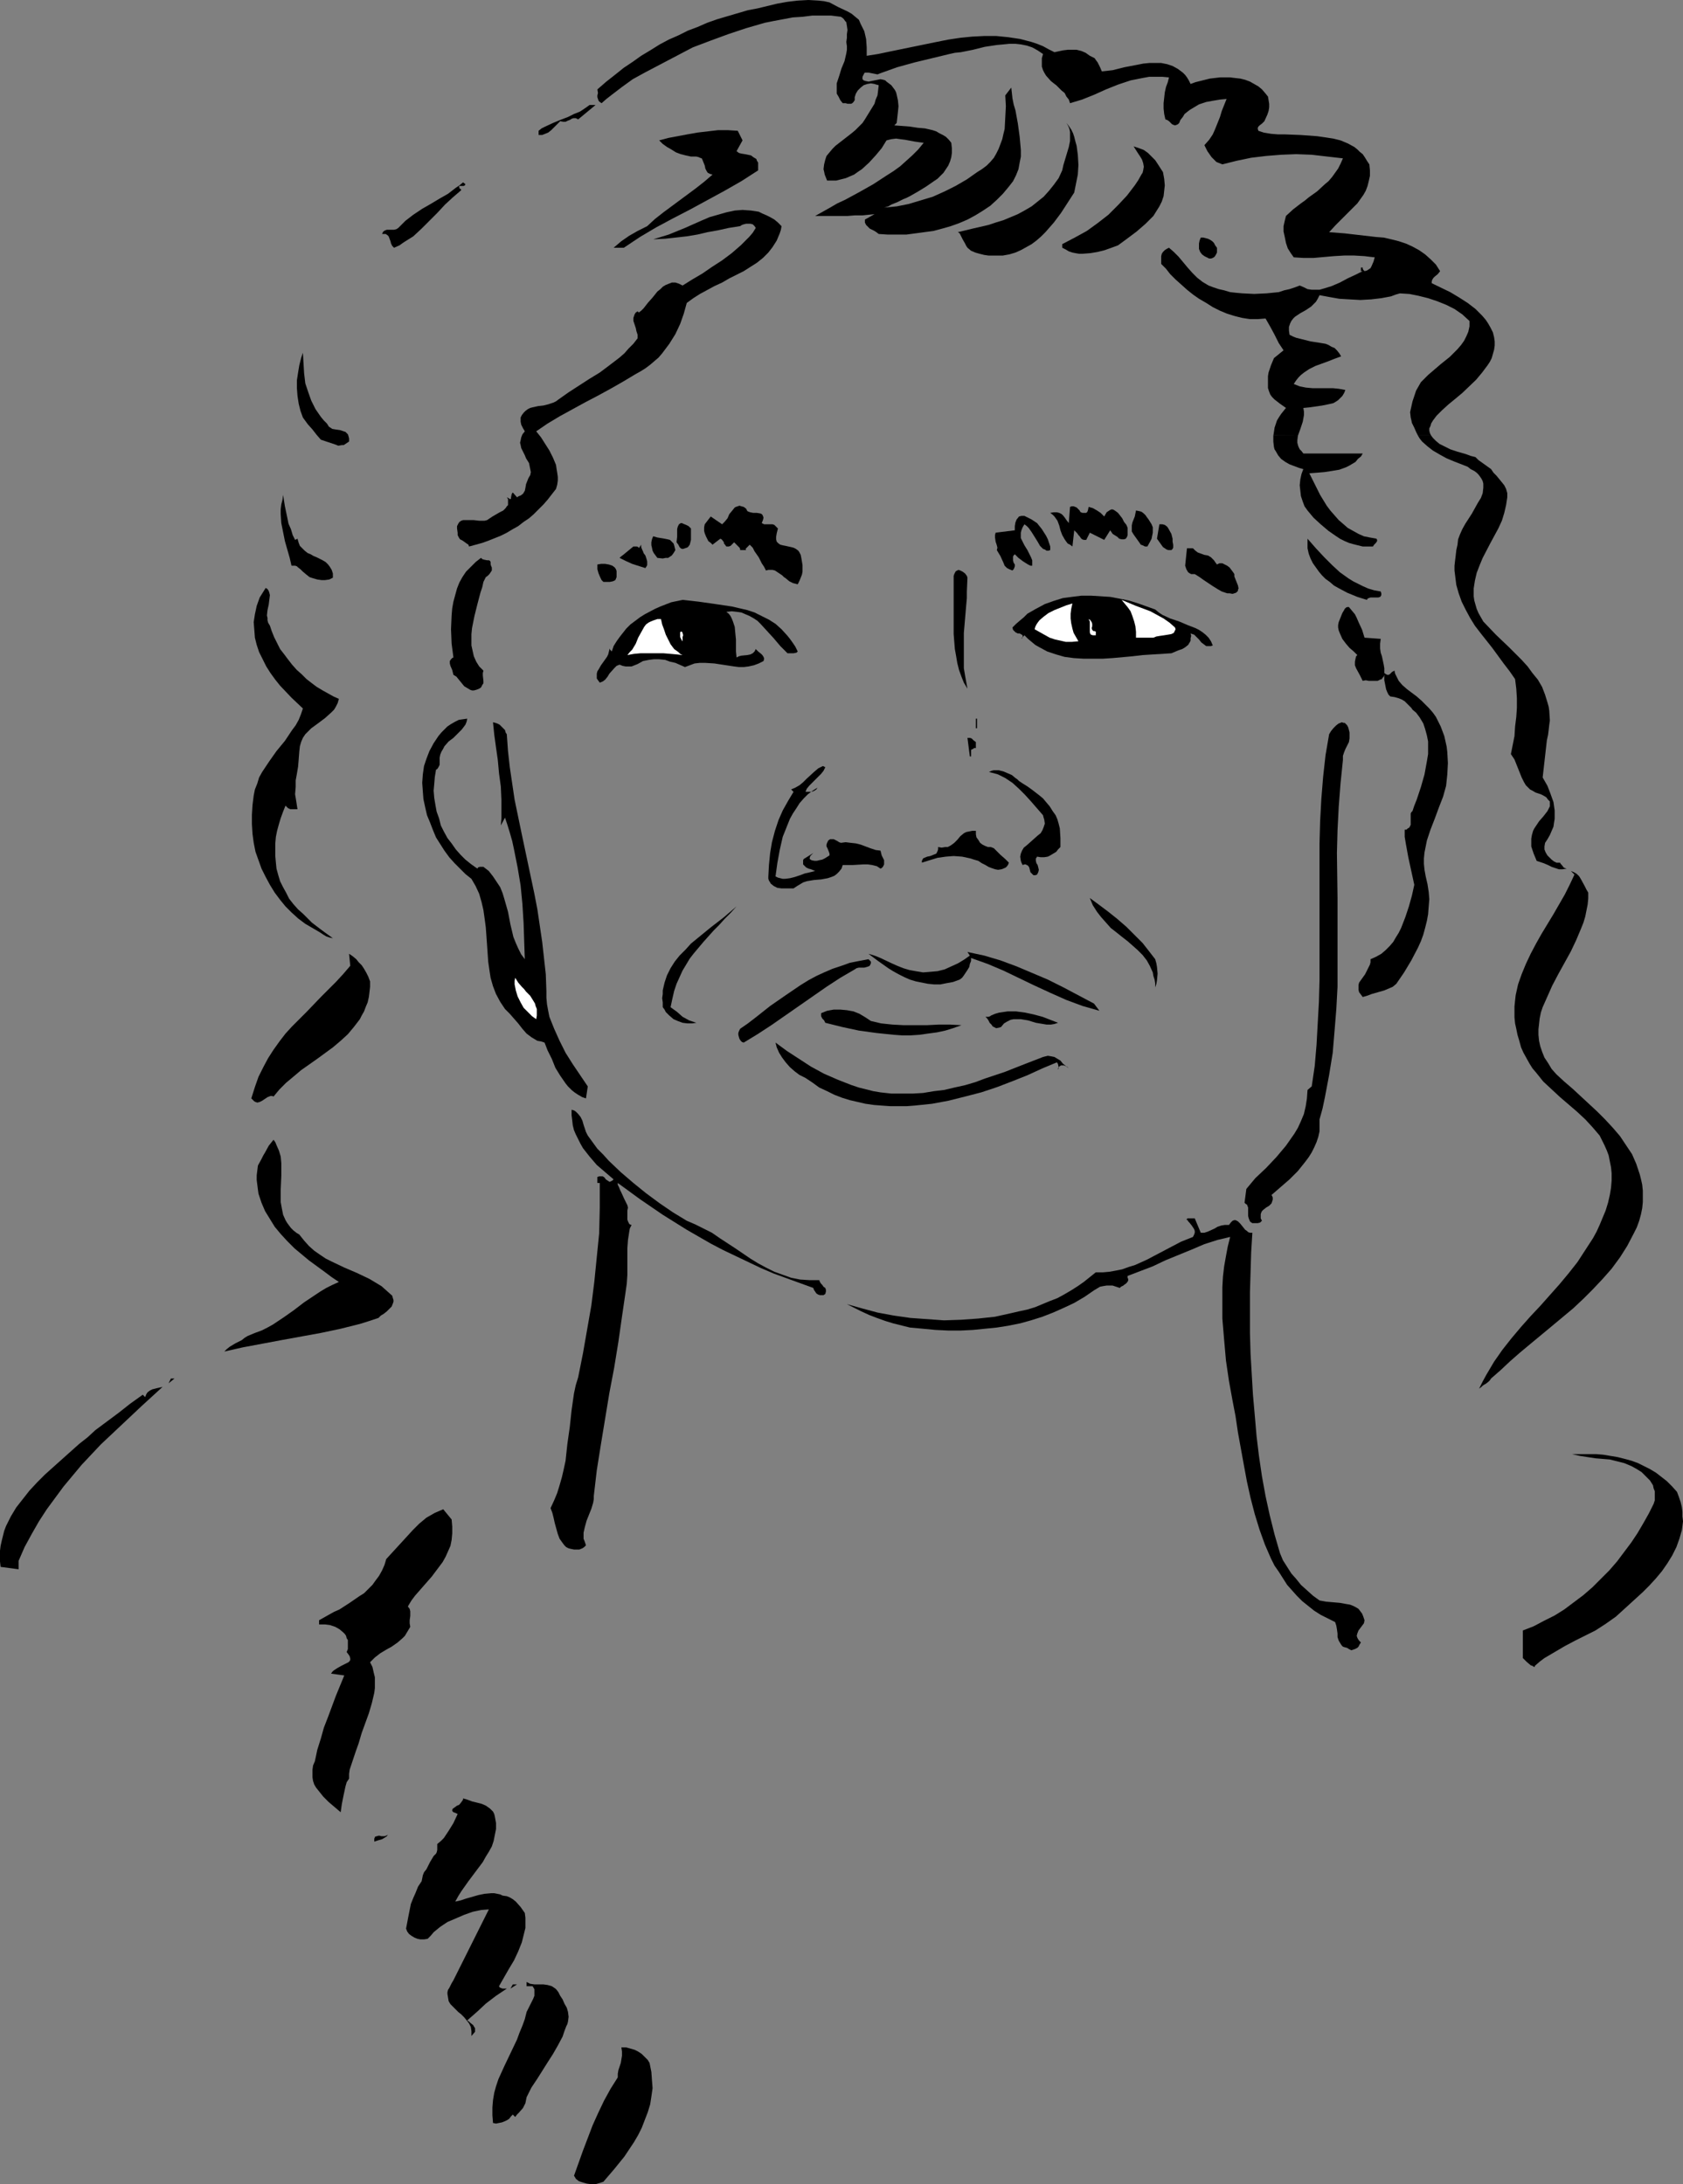 <?xml version="1.0" encoding="UTF-8" standalone="no"?>
<svg
   version="1.0"
   width="119.958mm"
   height="155.668mm"
   id="svg65"
   sodipodi:docname="Face - Female 45.wmf"
   xmlns:inkscape="http://www.inkscape.org/namespaces/inkscape"
   xmlns:sodipodi="http://sodipodi.sourceforge.net/DTD/sodipodi-0.dtd"
   xmlns="http://www.w3.org/2000/svg"
   xmlns:svg="http://www.w3.org/2000/svg">
  <rect width="100%" height="100%" fill="#808080" stroke="none"/>
  <sodipodi:namedview
     id="namedview65"
     pagecolor="#ffffff"
     bordercolor="#000000"
     borderopacity="0.25"
     inkscape:showpageshadow="2"
     inkscape:pageopacity="0.0"
     inkscape:pagecheckerboard="0"
     inkscape:deskcolor="#d1d1d1"
     inkscape:document-units="mm" />
  <defs
     id="defs1">
    <pattern
       id="WMFhbasepattern"
       patternUnits="userSpaceOnUse"
       width="6"
       height="6"
       x="0"
       y="0" />
  </defs>
  <path
     style="fill:#000000;fill-opacity:1;fill-rule:evenodd;stroke:none"
     d="m 349.653,117.315 -0.162,1.293 v 0.646 l 0.162,0.646 0.162,0.485 0.323,0.646 0.485,0.485 0.485,0.646 h 15.996 l -0.485,0.808 -0.808,0.646 -0.646,0.808 -0.808,0.485 -0.808,0.485 -0.969,0.485 -1.777,0.646 -1.939,0.323 -2.1,0.323 -1.939,0.162 -2.101,0.162 1.454,2.909 1.454,2.909 1.777,2.909 0.969,1.293 1.131,1.293 1.131,1.293 1.131,0.97 1.293,1.131 1.454,0.808 1.454,0.808 1.454,0.646 1.616,0.323 1.777,0.323 0.162,0.323 v 0.323 l -0.323,0.485 -0.485,0.485 -0.323,0.485 h -1.454 -1.293 l -1.293,-0.323 -1.293,-0.323 -1.131,-0.323 -1.131,-0.485 -1.293,-0.646 -0.969,-0.646 -2.1,-1.454 -2.101,-1.778 -1.939,-1.778 -1.616,-1.939 -0.808,-1.131 -0.485,-1.293 -0.485,-1.454 -0.162,-1.454 -0.162,-1.454 0.162,-1.616 0.323,-1.454 0.485,-1.293 -1.131,-0.323 -1.293,-0.485 -1.293,-0.485 -1.131,-0.646 -1.131,-0.808 -0.808,-0.97 -0.646,-1.131 -0.323,-0.485 -0.162,-0.646 -0.162,-1.454 v -1.616 z"
     id="path1" />
  <path
     style="fill:#000000;fill-opacity:1;fill-rule:evenodd;stroke:none"
     d="m 385.524,117.315 0.485,0.646 0.808,0.808 0.969,0.808 1.293,0.646 1.616,0.808 1.939,0.646 1.131,0.323 1.131,0.323 1.293,0.485 1.293,0.323 0.808,0.808 1.131,0.808 1.131,0.808 1.131,0.808 0.646,0.97 0.808,0.808 1.454,1.778 0.646,0.808 0.485,0.97 0.323,1.131 v 0.485 0.646 l -0.323,2.101 -0.485,2.101 -0.646,2.101 -0.969,2.101 -2.101,3.878 -2.1,4.04 -0.808,1.939 -0.808,2.101 -0.485,2.101 -0.323,2.101 v 0.97 1.131 l 0.162,1.131 0.323,1.131 0.323,1.131 0.485,1.131 0.646,1.131 0.646,1.131 3.393,3.555 3.555,3.393 3.393,3.393 1.616,1.778 1.293,1.778 1.454,1.778 1.131,1.939 0.808,2.101 0.646,2.101 0.323,1.131 0.162,1.131 0.162,2.585 -0.162,1.131 -0.162,1.454 -0.162,1.293 -0.323,1.454 -1.131,10.019 1.293,2.262 0.808,2.101 0.808,2.262 0.323,2.262 v 1.131 1.131 l -0.162,0.97 -0.162,1.131 -0.485,1.131 -0.485,1.131 -0.646,1.131 -0.646,0.97 -0.162,0.97 v 0.808 l 0.323,0.808 0.485,0.808 0.485,0.485 0.646,0.646 0.646,0.485 0.646,0.323 h 0.485 0.485 l 0.162,0.323 0.323,0.323 0.485,0.646 0.323,0.162 0.485,0.162 -1.131,0.162 h -0.969 l -0.969,-0.323 -0.969,-0.323 -0.969,-0.485 -1.131,-0.485 -0.969,-0.323 -0.969,-0.323 -0.808,-1.939 -0.646,-1.939 v -1.131 -0.97 l 0.162,-0.97 0.323,-1.131 0.323,-0.646 0.323,-0.485 0.969,-1.454 1.131,-1.293 1.131,-1.454 0.323,-0.646 0.323,-0.646 v -0.646 -0.646 l -0.485,-0.485 -0.485,-0.646 -0.808,-0.485 -0.646,-0.323 -0.485,-0.162 -0.969,-0.323 -0.808,-0.485 -0.646,-0.323 -0.646,-0.646 -0.485,-0.485 -0.485,-0.808 -0.646,-1.293 -0.646,-1.616 -0.646,-1.616 -0.646,-1.616 -0.969,-1.454 0.969,-4.848 0.162,-2.585 0.323,-2.585 0.162,-2.424 v -2.585 l -0.162,-2.585 -0.323,-2.585 -1.454,-2.101 -1.616,-2.101 -3.07,-4.201 -3.07,-3.878 -1.616,-2.101 -1.293,-2.101 -1.131,-2.101 -1.131,-2.262 -0.808,-2.262 -0.646,-2.262 -0.323,-2.585 -0.162,-1.293 v -1.293 l 0.162,-1.454 0.162,-1.293 0.162,-1.454 0.323,-1.454 0.162,-1.454 0.485,-1.293 0.646,-1.454 0.808,-1.454 1.777,-2.747 1.616,-2.909 0.808,-1.293 0.485,-1.293 0.162,-1.454 v -0.485 -0.646 l -0.162,-0.646 -0.323,-0.646 -0.323,-0.485 -0.485,-0.646 -0.485,-0.485 -0.646,-0.485 -0.969,-0.485 -0.808,-0.646 -3.716,-1.454 -1.939,-0.808 -1.777,-0.97 -1.939,-1.131 -1.454,-1.131 -1.454,-1.293 -0.646,-0.808 -0.485,-0.808 z"
     id="path2" />
  <path
     style="fill:#000000;fill-opacity:1;fill-rule:evenodd;stroke:none"
     d="m 343.029,117.315 0.162,-0.97 0.162,-1.131 0.323,-0.97 0.323,-0.97 0.485,-0.808 0.646,-0.97 0.646,-0.808 0.646,-0.808 -1.616,-1.131 -1.454,-1.131 -0.646,-0.646 -0.485,-0.646 -0.323,-0.808 -0.323,-0.97 v -1.131 -0.97 -1.131 l 0.162,-0.97 0.323,-0.97 0.323,-0.97 0.808,-1.939 2.585,-2.101 -0.646,-0.97 -0.646,-0.97 -1.131,-2.262 -1.131,-2.101 -1.293,-2.262 -2.1,0.162 h -2.101 l -2.101,-0.323 -1.939,-0.485 -2.101,-0.646 -1.939,-0.808 -1.939,-0.97 -1.777,-1.131 -1.939,-1.131 -1.616,-1.131 -1.616,-1.293 -1.616,-1.454 -1.454,-1.293 -1.454,-1.454 -1.131,-1.454 -1.293,-1.293 v -0.808 -0.646 -0.646 l 0.162,-0.646 0.323,-0.485 0.485,-0.485 0.485,-0.323 0.646,-0.323 1.293,1.131 1.293,1.293 2.424,2.909 1.293,1.454 1.293,1.293 1.454,1.131 0.808,0.485 0.808,0.485 1.293,0.485 1.454,0.485 1.454,0.323 1.616,0.485 1.454,0.162 1.777,0.162 3.232,0.162 3.393,-0.162 1.616,-0.162 1.616,-0.162 1.454,-0.485 1.454,-0.323 1.454,-0.485 1.293,-0.485 1.131,0.485 0.969,0.485 1.131,0.162 h 1.131 0.969 l 1.131,-0.323 2.1,-0.646 2.262,-0.97 2.1,-1.131 2.101,-0.97 1.939,-0.97 h -0.485 v -0.97 h 0.485 v 0.323 l 0.162,0.323 0.162,0.162 0.162,0.162 0.646,-0.162 0.485,-0.323 0.485,-0.323 0.323,-0.646 0.485,-1.131 0.323,-1.131 -1.454,-0.162 -1.293,-0.162 -2.747,-0.162 h -2.747 l -2.747,0.162 -5.494,0.485 h -2.747 l -2.585,-0.162 -0.808,-1.131 -0.808,-1.293 -0.485,-1.454 -0.323,-1.616 -0.323,-1.454 v -1.454 l 0.323,-1.454 0.323,-1.293 1.939,-1.778 2.101,-1.616 1.131,-0.808 0.969,-0.808 2.262,-1.616 2.1,-1.939 0.969,-0.808 0.969,-1.131 0.808,-1.131 0.808,-1.131 0.646,-1.293 0.646,-1.454 -4.201,-0.485 -4.201,-0.485 -4.201,-0.162 -4.039,0.162 -4.039,0.323 -4.039,0.485 -3.878,0.808 -3.878,0.97 -0.808,-0.323 -0.808,-0.323 -0.646,-0.646 -0.646,-0.646 -1.131,-1.616 -0.808,-1.616 1.293,-1.454 0.969,-1.454 0.646,-1.454 0.646,-1.616 0.646,-1.616 0.485,-1.616 0.646,-1.616 0.646,-1.616 -1.777,0.162 -1.939,0.323 -1.777,0.323 -1.939,0.646 -1.616,0.97 -0.808,0.485 -0.646,0.485 -0.808,0.646 -0.485,0.808 -0.646,0.808 -0.323,0.808 -0.323,0.323 -0.323,0.162 -0.485,0.162 -0.485,-0.162 -0.323,-0.162 -0.485,-0.485 -0.323,-0.323 -0.485,-0.323 -0.485,-0.162 -0.323,-1.454 -0.162,-1.454 v -1.454 l 0.162,-1.454 0.162,-1.454 0.323,-1.454 0.485,-1.293 0.323,-1.293 -1.777,-0.162 h -1.777 -1.777 l -1.777,0.323 -1.616,0.323 -1.616,0.323 -3.393,1.131 -3.232,1.293 -3.232,1.454 -3.232,1.293 -3.232,0.97 -0.323,-0.97 -0.646,-0.808 -0.485,-0.97 -0.808,-0.646 -1.454,-1.454 -0.646,-0.485 -0.808,-0.646 -1.293,-1.454 -0.485,-0.808 -0.323,-0.646 -0.323,-0.97 v -0.97 -1.293 l 0.323,-1.131 -1.454,-0.97 -1.454,-0.808 -1.454,-0.485 -1.616,-0.323 -1.454,-0.162 h -1.616 l -1.616,0.162 -1.777,0.162 -3.232,0.485 -3.232,0.808 -3.232,0.646 -1.616,0.162 -1.454,0.323 -9.371,2.262 -4.686,1.293 -2.262,0.808 -2.262,0.808 -0.808,0.323 -0.808,-0.162 -1.616,-0.323 h -0.646 -0.323 l -0.162,0.162 -0.162,0.323 -0.162,0.323 -0.162,0.323 v 0.646 l 0.323,0.323 0.485,0.162 0.808,0.162 0.808,-0.162 1.616,-0.323 0.808,-0.162 0.808,0.162 0.485,0.162 0.323,0.323 0.646,0.485 0.646,0.485 0.485,0.646 0.485,0.646 0.323,0.646 0.162,0.646 0.323,1.454 0.162,1.616 -0.162,1.616 -0.162,1.454 -0.162,1.454 -0.646,0.646 4.201,0.323 2.101,0.323 1.939,0.162 2.1,0.485 0.969,0.323 0.808,0.485 0.969,0.485 0.808,0.485 0.808,0.808 0.646,0.808 0.162,1.454 v 1.293 l -0.162,1.131 -0.323,1.131 -0.485,1.131 -0.646,0.97 -0.646,0.97 -0.808,0.808 -0.808,0.808 -0.969,0.646 -2.101,1.454 -2.1,1.293 -2.262,1.293 -0.969,0.485 -0.808,0.323 -1.616,0.808 -1.616,0.646 -0.808,0.485 -1.131,0.323 3.393,-0.323 3.232,-0.646 3.232,-0.97 3.232,-0.97 3.232,-1.454 2.908,-1.454 3.07,-1.778 2.747,-1.939 1.293,-0.808 1.293,-0.97 0.969,-0.97 0.969,-1.131 0.646,-1.131 0.646,-1.293 0.485,-1.293 0.485,-1.293 0.323,-1.454 0.323,-1.293 0.162,-3.07 0.162,-3.07 -0.162,-2.909 1.616,-2.101 0.162,1.454 0.162,1.454 0.323,1.616 0.485,1.616 0.646,3.555 0.485,3.555 0.162,1.778 0.162,1.778 v 1.778 l -0.323,1.616 -0.323,1.778 -0.646,1.616 -0.808,1.616 -1.131,1.454 -1.616,1.939 -1.616,1.616 -1.777,1.616 -1.939,1.293 -2.1,1.293 -2.101,1.131 -2.262,0.97 -2.262,0.808 -2.262,0.646 -2.424,0.646 -2.424,0.323 -2.424,0.323 -2.424,0.323 h -2.585 -2.424 l -2.424,-0.162 -0.646,-0.485 -0.485,-0.323 -0.646,-0.323 -0.646,-0.323 -0.485,-0.485 -0.485,-0.485 -0.323,-0.646 v -0.808 l 2.585,-1.454 -1.616,0.162 -1.616,0.162 h -2.101 l -1.939,0.162 h -8.725 l 4.039,-2.262 1.939,-1.131 2.101,-0.97 3.878,-2.101 3.716,-2.101 3.716,-2.424 1.777,-1.131 1.777,-1.293 1.616,-1.454 1.616,-1.454 1.616,-1.616 1.454,-1.778 -1.293,-0.162 -1.131,-0.162 -2.585,-0.485 -1.293,-0.162 -1.131,-0.162 -1.293,0.162 -1.293,0.323 -1.293,2.101 -1.616,1.939 -1.777,1.939 -1.939,1.778 -0.969,0.646 -1.131,0.808 -1.131,0.485 -1.131,0.485 -1.293,0.323 -1.293,0.323 h -1.131 -1.293 l -0.323,-0.808 -0.323,-0.808 -0.162,-0.808 -0.162,-0.646 0.162,-1.293 0.323,-1.293 0.323,-0.97 0.808,-0.97 0.808,-0.97 0.808,-0.808 4.363,-3.393 0.969,-0.808 0.969,-0.97 0.969,-0.97 0.646,-0.97 1.293,-2.101 1.293,-2.101 0.323,-1.131 0.485,-1.131 0.162,-1.293 0.162,-1.454 -0.646,-0.162 -0.485,-0.162 -0.969,-0.162 -0.969,0.162 -0.969,0.323 -0.808,0.646 -0.808,0.808 -0.485,0.808 -0.323,0.97 v 0.808 l -0.323,0.485 -0.323,0.323 -0.323,0.162 h -0.969 l -0.485,-0.162 h -0.808 l -0.646,-0.808 -0.485,-0.97 -0.485,-0.808 v -0.97 -0.808 -0.97 l 0.646,-1.939 0.646,-2.101 0.808,-1.939 0.485,-2.101 0.162,-0.97 v -0.97 l -0.162,-1.131 0.162,-1.131 V 9.211 l 0.162,-1.131 -0.162,-1.131 -0.162,-0.97 -0.323,-0.323 -0.323,-0.485 -0.323,-0.323 -0.485,-0.323 -2.585,-0.323 h -2.585 -2.585 l -2.585,0.323 -2.585,0.162 -2.585,0.485 -2.585,0.485 -2.424,0.485 -5.009,1.454 -4.847,1.616 -4.847,1.778 -4.686,1.778 -6.463,3.393 -6.463,3.393 -3.232,1.778 -2.908,2.101 -2.747,2.101 -1.454,1.131 -1.293,1.131 -0.485,-0.323 -0.323,-0.323 -0.162,-0.485 -0.162,-0.485 v -0.485 l 0.162,-0.646 -0.162,-0.97 2.424,-2.101 2.262,-1.778 2.424,-1.939 2.424,-1.616 2.262,-1.616 2.424,-1.454 2.585,-1.616 2.424,-1.293 2.585,-1.131 2.585,-1.293 2.585,-0.97 2.585,-1.131 2.747,-0.97 2.747,-0.808 5.494,-1.616 2.585,-0.485 5.332,-1.293 2.747,-0.485 2.747,-0.323 L 217.806,0 l 2.747,0.162 1.454,0.162 1.454,0.323 2.424,1.293 2.424,1.131 1.131,0.646 0.969,0.808 0.969,0.808 0.485,1.131 0.485,0.97 0.485,0.97 0.485,2.101 0.162,2.262 v 2.262 l 3.07,-0.485 3.07,-0.646 6.302,-1.293 6.302,-1.293 3.232,-0.646 3.232,-0.485 3.232,-0.323 3.232,-0.162 h 3.232 l 3.232,0.323 3.232,0.485 3.07,0.808 1.454,0.485 1.616,0.646 1.454,0.808 1.616,0.808 2.262,-0.485 1.293,-0.162 h 1.293 1.131 l 1.293,0.323 1.131,0.485 1.131,0.808 0.646,0.323 0.646,0.323 0.323,0.485 0.485,0.646 0.646,1.293 0.485,1.131 1.454,-0.162 1.454,-0.162 3.232,-0.808 3.393,-0.646 1.616,-0.323 1.616,-0.162 h 1.777 1.454 l 1.616,0.323 1.454,0.485 1.454,0.808 0.646,0.485 0.646,0.485 0.646,0.646 0.485,0.646 0.485,0.808 0.485,0.97 1.293,-0.485 1.293,-0.323 2.585,-0.646 2.747,-0.323 h 2.747 l 1.293,0.162 1.454,0.162 1.293,0.323 1.293,0.485 1.131,0.646 1.131,0.646 0.969,0.808 0.969,1.131 0.646,0.808 0.162,0.97 0.162,0.97 v 0.97 l -0.162,0.97 -0.323,0.97 -0.808,1.778 -0.646,0.646 -0.646,0.485 -0.323,0.323 -0.162,0.323 v 0.323 l 0.162,0.485 1.454,0.485 1.939,0.323 1.939,0.162 h 1.939 l 4.201,0.162 4.363,0.323 2.262,0.323 2.101,0.323 1.939,0.485 1.939,0.808 1.777,0.97 0.808,0.646 0.646,0.646 0.808,0.646 0.646,0.97 0.485,0.808 0.646,0.97 0.162,1.616 v 1.454 l -0.323,1.454 -0.323,1.293 -0.485,1.293 -0.646,1.131 -0.808,1.131 -0.808,1.131 -1.939,1.939 -1.939,1.939 -1.939,1.939 -1.777,1.939 4.201,0.323 4.201,0.485 4.201,0.485 2.101,0.162 2.1,0.485 1.939,0.485 1.939,0.646 1.777,0.808 1.777,0.97 1.616,1.131 1.454,1.293 1.454,1.454 1.131,1.778 -0.646,0.808 -0.808,0.646 -0.323,0.323 -0.323,0.485 -0.162,0.485 v 0.485 l 5.009,2.424 2.424,1.454 2.262,1.454 2.101,1.616 0.969,0.97 0.808,0.808 0.969,1.131 0.646,0.97 0.646,1.131 0.646,1.293 0.323,1.293 0.162,1.131 v 1.131 l -0.162,1.131 -0.323,1.131 -0.323,1.131 -0.485,0.97 -0.646,0.97 -1.454,1.939 -1.616,1.939 -3.716,3.555 -1.939,1.616 -1.777,1.454 -1.777,1.616 -1.454,1.454 -0.485,0.646 -0.485,0.646 -0.485,0.808 -0.162,0.646 -0.323,0.646 v 0.646 l 0.162,0.646 0.323,0.646 h -3.555 l -0.485,-0.97 -0.485,-1.131 -0.323,-0.646 -0.323,-0.646 -0.162,-0.808 -0.162,-0.646 -0.162,-1.454 0.323,-1.454 0.323,-1.454 0.485,-1.454 0.485,-1.454 0.646,-1.131 0.646,-1.131 0.969,-0.97 0.969,-0.97 1.131,-0.97 2.262,-1.939 2.424,-1.939 2.1,-2.101 0.969,-1.131 0.808,-1.131 0.646,-1.293 0.485,-1.131 0.323,-1.454 v -1.454 l -1.939,-1.778 -2.1,-1.454 -2.262,-1.131 -2.424,-0.97 -2.424,-0.808 -2.585,-0.646 -2.424,-0.485 -2.585,-0.162 -1.131,0.323 -1.293,0.485 -2.585,0.485 -2.747,0.323 -2.908,0.162 -2.908,-0.162 -2.747,-0.162 -2.747,-0.485 -2.585,-0.485 -0.485,0.97 -0.485,0.808 -0.646,0.646 -0.646,0.646 -1.454,0.97 -1.454,0.808 -1.454,0.97 -0.485,0.485 -0.485,0.646 -0.323,0.646 -0.323,0.97 v 0.97 l 0.162,1.131 0.969,0.485 0.808,0.323 1.939,0.485 1.939,0.485 2.1,0.323 1.939,0.323 0.808,0.323 0.808,0.485 0.808,0.323 0.646,0.646 0.646,0.808 0.485,0.808 -1.777,0.646 -1.616,0.646 -1.777,0.646 -1.777,0.646 -1.616,0.808 -1.454,0.97 -0.808,0.646 -0.646,0.646 -0.646,0.808 -0.646,0.97 0.808,0.323 0.808,0.323 1.616,0.323 1.777,0.162 h 1.777 1.777 1.939 l 1.616,0.162 1.777,0.323 -0.323,0.808 -0.485,0.808 -0.485,0.485 -0.646,0.646 -0.485,0.323 -0.808,0.485 -1.454,0.323 -1.616,0.323 -3.393,0.485 -1.616,0.162 0.162,0.97 v 0.97 l -0.323,1.778 -0.646,1.939 -0.646,1.778 z"
     id="path3" />
  <path
     style="fill:#000000;fill-opacity:1;fill-rule:evenodd;stroke:none"
     d="m 179.028,22.623 -2.585,1.939 z"
     id="path4" />
  <path
     style="fill:#000000;fill-opacity:1;fill-rule:evenodd;stroke:none"
     d="m 155.761,32.157 -0.646,-0.323 h -0.646 l -0.485,0.162 -0.485,0.323 -0.485,0.162 -0.646,0.323 h -0.646 l -0.808,-0.162 -0.485,0.485 -0.646,0.646 -1.293,1.293 -0.808,0.646 -0.808,0.323 -0.808,0.323 h -0.969 v -1.131 0 l 0.808,-0.646 0.969,-0.485 2.101,-0.97 1.939,-0.808 2.1,-0.808 1.616,-0.808 1.616,-0.646 1.454,-0.97 1.131,-0.808 h 1.616 z"
     id="path5" />
  <path
     style="fill:#000000;fill-opacity:1;fill-rule:evenodd;stroke:none"
     d="m 289.385,51.871 -1.777,2.747 -1.777,2.747 -1.939,2.585 -2.262,2.585 -1.131,1.131 -1.293,1.131 -1.293,0.97 -1.454,0.808 -1.454,0.808 -1.454,0.646 -1.616,0.485 -1.777,0.323 h -2.585 -1.293 l -1.131,-0.162 -1.293,-0.323 -1.131,-0.323 -1.131,-0.485 -0.969,-0.808 -0.323,-0.485 -0.323,-0.646 -0.646,-1.131 -0.485,-0.97 -0.323,-0.646 -0.485,-0.323 4.039,-0.97 4.201,-0.97 1.939,-0.646 2.101,-0.646 1.939,-0.808 1.939,-0.808 1.777,-0.97 1.939,-1.131 1.616,-1.293 1.616,-1.293 1.454,-1.616 1.293,-1.616 1.293,-1.778 0.969,-2.101 0.323,-1.454 0.485,-1.616 0.485,-1.616 0.485,-1.616 0.323,-1.616 v -1.616 -0.808 l -0.162,-0.808 -0.323,-0.808 -0.485,-0.808 0.646,0.808 0.646,0.97 0.485,0.97 0.323,0.97 0.323,1.293 0.323,1.131 0.323,2.424 0.162,2.747 -0.162,2.585 -0.485,2.424 z"
     id="path6" />
  <path
     style="fill:#000000;fill-opacity:1;fill-rule:evenodd;stroke:none"
     d="m 200.033,37.812 -1.616,2.909 0.646,0.485 0.646,0.162 0.969,0.162 0.808,0.162 0.808,0.162 0.646,0.485 0.808,0.485 0.162,0.485 0.323,0.485 v 2.101 l -4.524,2.909 -4.524,2.585 -9.21,5.009 -4.686,2.424 -4.524,2.424 -4.363,2.585 -4.363,2.909 h -2.747 l 2.1,-1.778 2.101,-1.454 2.262,-1.293 2.585,-1.293 2.101,-1.939 2.262,-1.778 4.363,-3.232 4.363,-3.232 2.262,-1.778 2.262,-1.939 -0.646,-0.162 -0.323,-0.162 -0.323,-0.162 -0.323,-0.485 -0.323,-0.646 -0.162,-0.808 -0.323,-0.808 -0.323,-0.808 -0.162,-0.323 -0.485,-0.162 -0.323,-0.162 -0.646,-0.162 h -1.454 l -1.454,-0.323 -1.293,-0.323 -1.293,-0.485 -1.293,-0.808 -1.131,-0.646 -1.131,-0.808 -0.969,-0.97 2.424,-0.646 2.585,-0.485 2.585,-0.485 2.747,-0.485 2.747,-0.323 2.747,-0.323 h 2.747 l 2.585,0.162 v 0 z"
     id="path7" />
  <path
     style="fill:#000000;fill-opacity:1;fill-rule:evenodd;stroke:none"
     d="m 313.299,46.377 0.323,1.778 0.162,1.778 -0.162,1.454 -0.162,1.454 -0.485,1.454 -0.646,1.293 -0.808,1.293 -0.808,1.293 -1.131,1.131 -0.969,0.97 -2.424,2.101 -2.585,1.939 -2.424,1.778 -1.777,0.646 -1.777,0.646 -1.939,0.485 -1.939,0.323 -2.101,0.162 h -0.969 l -0.969,-0.162 -0.808,-0.162 -0.969,-0.323 -0.808,-0.485 -0.969,-0.485 v -0.97 l 3.393,-1.778 3.232,-1.778 2.908,-2.101 2.908,-2.262 2.585,-2.585 2.424,-2.585 2.1,-2.747 0.969,-1.454 0.808,-1.454 0.323,-0.485 0.162,-0.646 0.162,-0.97 -0.162,-0.97 -0.323,-0.97 -0.485,-0.808 -0.646,-0.97 -1.131,-1.778 1.454,0.485 1.293,0.485 1.131,0.808 0.969,0.97 0.969,0.97 0.646,0.97 z"
     id="path8" />
  <path
     style="fill:#000000;fill-opacity:1;fill-rule:evenodd;stroke:none"
     d="m 125.384,49.608 -0.162,0.323 -0.323,0.162 h -0.485 -0.323 -0.323 l -0.162,0.162 0.162,0.162 v 0.323 l 0.323,0.162 0.162,0.323 -2.262,1.939 -2.101,1.939 -2.1,2.262 -2.101,2.101 -2.101,2.101 -2.262,2.101 -1.293,0.808 -1.293,0.808 -1.131,0.808 -1.454,0.646 -0.485,-0.485 -0.323,-0.646 -0.162,-0.646 -0.485,-1.293 -0.323,-0.323 -0.485,-0.323 h -0.485 -0.485 l 0.162,-0.323 0.162,-0.323 0.485,-0.323 0.485,-0.162 h 1.293 0.646 l 0.646,-0.162 0.485,-0.323 0.969,-0.97 0.969,-0.97 2.101,-1.616 2.424,-1.616 2.262,-1.293 2.424,-1.454 2.262,-1.293 2.1,-1.616 0.969,-0.646 0.969,-0.808 z"
     id="path9" />
  <path
     style="fill:#000000;fill-opacity:1;fill-rule:evenodd;stroke:none"
     d="m 210.535,60.92 -0.162,0.97 -0.323,0.97 -0.808,1.939 -1.131,1.778 -1.131,1.454 -1.454,1.454 -1.616,1.293 -1.777,1.131 -1.777,1.131 -3.878,1.939 -1.939,1.131 -2.1,0.97 -3.878,2.101 -1.777,1.131 -1.777,1.293 -0.808,2.909 -0.969,2.747 -1.293,2.747 -0.808,1.293 -0.808,1.293 -0.969,1.293 -0.969,1.293 -0.969,1.131 -1.131,0.97 -1.131,0.97 -1.293,0.97 -1.293,0.808 -1.454,0.808 -3.232,1.939 -3.393,1.939 -3.555,1.939 -3.393,1.778 -6.786,3.717 -3.232,1.939 -3.07,2.101 1.293,1.616 1.131,1.778 1.131,1.778 0.969,1.939 0.808,1.939 0.162,1.131 0.162,0.97 0.162,1.131 v 0.97 l -0.162,1.131 -0.323,1.131 -1.131,1.454 -1.131,1.454 -1.131,1.293 -1.293,1.293 -1.293,1.293 -1.293,1.131 -1.454,0.97 -1.454,1.131 -1.454,0.808 -1.616,0.97 -1.616,0.808 -1.616,0.646 -1.616,0.646 -1.777,0.646 -1.777,0.485 -1.777,0.485 -0.162,-0.485 -0.485,-0.323 -1.131,-0.808 -0.646,-0.323 -0.323,-0.485 -0.323,-0.646 v -0.323 -0.323 l -0.162,-1.131 v -0.646 l 0.323,-0.646 0.323,-0.485 0.485,-0.323 0.485,-0.162 h 0.646 0.808 1.454 l 1.454,0.162 h 0.808 0.646 l 0.646,-0.162 0.485,-0.323 0.969,-0.646 1.939,-1.131 0.969,-0.485 0.646,-0.646 0.323,-0.485 0.323,-0.323 v -0.485 -0.485 -0.646 l -0.323,-0.485 0.323,0.162 0.323,0.162 0.162,0.162 h 0.162 l 0.162,-0.162 v -0.323 l 0.162,-0.808 0.162,-0.323 0.162,-0.162 1.131,1.293 0.485,-0.323 0.485,-0.162 0.646,-0.485 0.485,-0.808 0.162,-0.808 0.162,-0.97 0.323,-0.808 0.323,-0.808 0.485,-0.808 0.162,-0.808 -0.162,-0.808 -0.162,-0.808 -0.162,-0.808 -0.808,-1.293 -0.323,-0.808 -0.323,-0.646 -0.646,-1.293 -0.162,-0.808 -0.162,-0.646 0.162,-0.646 0.162,-0.808 0.323,-0.808 0.646,-0.808 -0.485,-0.808 -0.485,-0.97 -0.162,-0.808 v -0.485 -0.646 l 0.323,-0.646 0.485,-0.646 0.485,-0.485 0.646,-0.485 0.646,-0.323 0.646,-0.162 1.454,-0.323 1.454,-0.162 1.293,-0.323 1.454,-0.485 0.646,-0.323 0.646,-0.485 2.747,-1.939 2.747,-1.778 2.747,-1.778 2.908,-1.778 2.585,-1.939 2.747,-2.101 1.293,-1.131 1.131,-1.293 1.293,-1.293 1.131,-1.454 v -0.97 l -0.323,-0.97 -0.162,-0.808 -0.323,-0.97 -0.323,-0.97 v -0.808 l 0.162,-0.485 0.162,-0.485 0.323,-0.485 0.485,-0.323 0.323,0.323 0.646,-0.485 0.646,-0.646 1.131,-1.454 1.293,-1.454 1.293,-1.616 0.808,-0.646 0.646,-0.646 0.808,-0.485 0.808,-0.323 0.808,-0.323 h 0.969 l 0.969,0.323 0.969,0.485 2.585,-1.616 2.747,-1.616 2.585,-1.778 2.747,-1.778 2.585,-1.939 2.424,-2.101 1.131,-1.131 1.131,-1.131 0.969,-1.131 0.808,-1.293 -0.323,-0.485 -0.485,-0.485 -0.646,-0.162 h -0.485 -0.646 l -0.646,0.162 -0.485,0.162 -0.485,0.323 -3.07,0.485 -2.908,0.646 -2.747,0.485 -2.747,0.646 -2.908,0.485 -2.908,0.323 -2.908,0.323 -3.232,0.162 2.101,-0.646 2.101,-0.646 4.363,-1.778 4.363,-1.939 2.262,-0.97 2.262,-0.646 2.262,-0.646 2.262,-0.485 2.1,-0.162 2.262,0.162 2.1,0.323 0.969,0.485 1.131,0.485 0.969,0.485 1.131,0.646 0.969,0.808 z"
     id="path10" />
  <path
     style="fill:#000000;fill-opacity:1;fill-rule:evenodd;stroke:none"
     d="m 327.841,66.737 v 0.646 0.646 l -0.323,0.646 -0.323,0.485 -0.485,0.323 -0.485,0.162 h -0.485 l -0.646,-0.323 -0.646,-0.323 -0.646,-0.485 -0.485,-0.646 -0.323,-0.808 v -0.808 -0.646 l 0.162,-0.808 0.323,-0.808 h 0.646 l 0.646,0.162 0.646,0.162 0.646,0.323 0.485,0.323 0.485,0.485 0.323,0.646 z"
     id="path11" />
  <path
     style="fill:#000000;fill-opacity:1;fill-rule:evenodd;stroke:none"
     d="m 88.06,114.083 0.323,0.485 0.162,0.323 0.485,0.323 0.485,0.323 0.969,0.162 1.131,0.162 0.969,0.323 0.485,0.162 0.323,0.323 0.323,0.323 0.162,0.485 0.162,0.646 v 0.808 l -0.485,0.323 -0.485,0.323 -0.485,0.323 h -0.485 l -0.969,0.162 -0.808,-0.323 -1.939,-0.646 -0.969,-0.323 -0.969,-0.323 -1.131,-1.293 -1.131,-1.454 -1.293,-1.454 -1.293,-1.778 -0.646,-1.778 -0.485,-1.939 -0.323,-2.101 -0.162,-2.101 v -2.101 l 0.323,-2.101 0.323,-1.939 0.485,-1.939 0.485,-1.454 0.162,2.747 0.162,2.747 0.323,2.747 0.808,2.424 0.808,2.262 1.131,2.262 1.454,2.101 0.808,0.97 z"
     id="path12" />
  <path
     style="fill:#000000;fill-opacity:1;fill-rule:evenodd;stroke:none"
     d="m 79.496,145.432 0.646,-0.323 0.323,1.131 0.323,0.808 0.646,0.646 0.646,0.646 0.808,0.646 0.808,0.323 0.808,0.485 0.808,0.323 1.616,0.808 0.808,0.485 0.646,0.646 0.485,0.646 0.485,0.808 0.323,0.97 v 1.131 l -0.969,0.485 -1.131,0.162 h -0.969 l -1.131,-0.162 -1.131,-0.323 -0.969,-0.323 -0.808,-0.646 -0.969,-0.808 -0.646,-0.646 -0.646,-0.485 -0.323,-0.323 -0.485,-0.162 H 79.011 78.527 l -0.485,-2.101 -0.646,-2.262 -0.646,-2.262 -0.485,-2.424 -0.485,-2.424 -0.162,-2.424 v -1.293 l 0.162,-1.293 0.323,-1.293 0.162,-1.293 0.485,3.07 0.646,3.07 0.323,1.616 0.646,1.454 0.485,1.616 z"
     id="path13" />
  <path
     style="fill:#000000;fill-opacity:1;fill-rule:evenodd;stroke:none"
     d="m 205.203,140.907 0.646,0.323 h 0.646 1.616 l 0.485,0.162 0.485,0.485 0.162,0.162 0.323,0.323 -0.162,0.646 -0.162,0.646 -0.162,0.97 v 0.646 l 0.162,0.646 0.485,0.485 0.485,0.323 0.646,0.162 0.808,0.162 1.454,0.323 0.646,0.162 0.646,0.323 0.646,0.485 0.323,0.485 0.323,0.646 0.162,0.808 0.162,0.97 0.162,0.97 v 0.808 0.97 l -0.162,0.808 -0.323,0.808 -0.323,0.808 -0.485,0.97 -0.646,-0.162 -0.646,-0.162 -0.969,-0.485 -0.969,-0.808 -0.485,-0.323 -0.485,-0.485 -0.969,-0.646 -0.969,-0.646 -0.646,-0.162 h -0.485 -0.646 l -0.646,0.162 -0.485,-0.97 -0.646,-0.97 -0.808,-1.616 -1.131,-1.616 -0.485,-0.97 -0.808,-0.808 -0.323,0.323 -0.323,0.323 -0.323,0.323 -0.162,0.162 0.162,0.323 h -1.616 v -0.323 l -0.162,-0.323 -0.485,-0.485 -0.485,-0.485 -0.485,-0.485 -0.969,0.97 -0.485,0.162 h -0.323 -0.323 l -0.485,-0.646 -0.162,-0.162 v -0.323 l -0.485,-0.646 -0.162,-0.162 -0.323,-0.162 -2.101,1.616 -0.485,-0.485 -0.646,-0.485 -0.323,-0.646 -0.323,-0.646 -0.323,-0.808 -0.162,-0.646 v -0.97 l 0.162,-0.808 1.616,-2.101 3.07,2.101 0.323,-0.323 0.323,-0.323 0.808,-0.97 0.485,-1.131 0.808,-0.97 0.646,-0.808 0.323,-0.162 0.485,-0.162 0.485,-0.162 0.485,0.162 0.646,0.162 0.646,0.485 0.162,0.323 0.162,0.323 0.323,0.162 0.485,0.162 0.808,0.162 h 0.969 l 0.969,0.162 0.323,0.162 0.162,0.162 0.162,0.323 0.162,0.485 -0.162,0.646 z"
     id="path14" />
  <path
     style="fill:#000000;fill-opacity:1;fill-rule:evenodd;stroke:none"
     d="m 290.839,137.514 0.162,0.323 0.162,0.162 0.485,0.162 h 0.969 l 0.323,-0.323 0.162,-0.485 0.162,-0.808 1.131,0.323 1.131,0.646 0.969,0.646 0.969,0.97 0.646,-1.131 0.485,-0.323 0.485,-0.323 0.485,-0.162 0.485,0.162 0.485,0.323 0.646,0.485 1.131,1.454 0.485,0.97 0.646,0.808 0.323,0.808 v 0.97 0.97 l -0.162,0.485 -0.323,0.485 -0.485,0.162 h -0.646 l -0.646,-0.162 -0.485,-0.485 -1.293,-0.808 -0.323,-0.485 -0.323,-0.485 -1.616,2.585 -3.878,-1.939 -0.969,1.939 h -0.646 l -0.485,-0.162 -0.323,-0.323 -0.323,-0.485 -0.323,-0.323 -0.323,-0.485 -0.323,-0.323 -0.485,-0.485 -0.485,4.363 -0.646,-0.485 -0.646,-0.323 -0.485,-0.646 -0.323,-0.485 -0.646,-1.131 -0.485,-1.293 -0.323,-1.293 -0.485,-1.293 -0.808,-1.131 -0.485,-0.485 -0.646,-0.485 0.969,-0.162 h 0.808 l 0.646,0.162 0.646,0.323 0.485,0.485 0.485,0.646 0.323,0.485 0.646,0.808 v -0.162 l 0.323,-4.201 0.485,-0.162 h 0.485 l 0.808,0.323 0.485,0.485 z"
     id="path15" />
  <path
     style="fill:#000000;fill-opacity:1;fill-rule:evenodd;stroke:none"
     d="m 310.229,141.231 0.323,0.808 v 0.808 0.646 l -0.162,0.808 -0.162,0.808 -0.323,0.646 -0.808,1.454 h -0.646 l -0.646,-0.323 -0.485,-0.162 -0.323,-0.485 -0.808,-1.131 -0.808,-1.131 -0.485,-0.808 v -0.808 -0.808 l 0.162,-0.808 0.646,-1.616 0.162,-0.808 0.162,-0.808 0.808,0.162 0.646,0.162 0.646,0.485 0.485,0.485 0.323,0.485 0.485,0.646 z"
     id="path16" />
  <path
     style="fill:#000000;fill-opacity:1;fill-rule:evenodd;stroke:none"
     d="m 279.367,140.907 1.293,1.616 1.131,1.778 0.485,0.97 0.323,0.97 0.323,0.97 v 0.97 l -0.485,0.162 h -0.485 l -0.485,-0.323 -0.485,-0.162 -0.323,-0.323 -0.485,-0.485 -0.646,-1.131 -0.808,-1.293 -0.808,-1.293 -0.808,-1.131 -0.485,-0.485 -0.646,-0.485 -0.485,0.808 -0.323,0.808 -0.162,0.646 v 0.646 0.808 l 0.323,0.646 0.646,1.293 0.808,1.293 0.646,1.293 0.323,0.646 0.323,0.808 v 0.808 0.646 h -0.485 l -0.646,-0.323 -1.293,-0.808 -1.293,-0.97 -0.485,-0.485 -0.485,-0.485 -0.323,0.323 -0.162,0.323 v 0.485 0.485 l 0.162,0.646 0.323,0.485 v 0.485 l -0.162,0.485 -0.162,0.323 -0.323,0.323 -0.808,-0.323 -0.646,-0.323 -0.646,-0.646 -0.323,-0.808 -0.808,-1.778 -0.969,-1.616 0.162,-0.646 -0.162,-0.646 -0.323,-0.97 -0.162,-1.131 v -0.646 l 0.162,-0.646 5.17,-0.646 v -1.131 l 0.162,-0.97 0.323,-0.808 0.646,-0.808 0.646,-0.162 h 0.808 l 0.646,0.323 0.646,0.323 0.646,0.323 0.485,0.323 0.485,0.323 z"
     id="path17" />
  <path
     style="fill:#000000;fill-opacity:1;fill-rule:evenodd;stroke:none"
     d="m 186.137,142.362 v 0.808 2.262 l -0.162,0.646 -0.162,0.646 -0.485,0.646 -0.323,0.162 -0.485,0.162 -0.485,0.162 h -0.323 l -0.323,-0.162 -0.323,-0.323 -0.323,-0.646 -0.485,-0.646 0.162,-1.454 v -1.454 -0.646 l 0.162,-0.646 0.323,-0.646 0.485,-0.323 h 0.323 l 0.323,0.162 0.808,0.323 0.646,0.323 0.323,0.323 z"
     id="path18" />
  <path
     style="fill:#000000;fill-opacity:1;fill-rule:evenodd;stroke:none"
     d="m 315.884,145.109 v 0.808 l 0.162,0.808 v 0.808 l -0.162,0.323 -0.323,0.323 h -0.808 l -0.485,-0.162 -0.485,-0.323 -0.485,-0.323 -0.808,-1.131 -0.808,-1.131 0.646,-3.878 h 0.485 0.323 l 0.646,0.162 0.646,0.485 0.323,0.485 0.808,1.454 0.162,0.646 z"
     id="path19" />
  <path
     style="fill:#000000;fill-opacity:1;fill-rule:evenodd;stroke:none"
     d="m 181.936,148.179 -0.485,0.808 -0.485,0.646 -0.485,0.323 -0.485,0.323 h -0.646 l -0.808,0.162 -1.454,-0.162 -0.969,-1.293 -0.323,-0.646 -0.162,-0.808 -0.162,-0.646 v -0.808 l 0.162,-0.808 0.323,-0.808 1.131,0.323 0.969,0.162 0.969,0.162 0.808,0.162 0.646,0.162 0.323,0.323 0.323,0.323 0.323,0.323 0.162,0.485 0.162,0.646 z"
     id="path20" />
  <path
     style="fill:#000000;fill-opacity:1;fill-rule:evenodd;stroke:none"
     d="m 371.951,159.329 0.162,0.485 v 0.485 l -0.162,0.323 -0.162,0.162 -0.485,0.162 h -0.646 -1.454 l -0.485,0.162 -0.323,0.162 -0.162,0.323 -2.585,-0.808 -2.747,-1.131 -2.424,-1.293 -1.131,-0.646 -1.131,-0.97 -1.131,-0.808 -0.969,-0.97 -0.808,-0.97 -0.808,-1.131 -0.808,-1.131 -0.646,-1.293 -0.485,-1.293 -0.323,-1.454 v -2.585 l 2.262,2.585 2.262,2.424 2.1,2.101 2.101,1.939 2.262,1.616 1.293,0.808 1.293,0.646 1.293,0.646 1.454,0.646 1.616,0.485 z"
     id="path21" />
  <path
     style="fill:#000000;fill-opacity:1;fill-rule:evenodd;stroke:none"
     d="m 173.857,153.027 -3.555,-1.131 -1.777,-0.808 -1.616,-0.808 -0.162,0.162 h -0.162 0.162 l 0.162,-0.162 0.323,-0.323 0.646,-0.485 2.747,-2.262 h 0.969 l 0.323,0.162 0.162,0.162 v 0.162 l 0.646,-0.97 v 0.646 l 0.323,0.808 0.162,0.323 0.162,0.485 0.485,0.646 0.323,0.97 0.162,0.646 v 0.485 0.485 l -0.162,0.323 z"
     id="path22" />
  <path
     style="fill:#000000;fill-opacity:1;fill-rule:evenodd;stroke:none"
     d="m 321.377,147.694 0.646,0.646 0.646,0.485 1.777,0.646 0.969,0.162 0.808,0.485 0.808,0.808 0.323,0.485 0.485,0.646 0.646,-0.323 h 0.808 l 0.646,0.323 0.646,0.323 0.646,0.485 0.485,0.646 0.485,0.646 0.323,0.485 v 0.646 l 0.323,0.808 0.646,1.616 0.162,0.808 -0.162,0.323 v 0.323 l -0.162,0.162 -0.323,0.323 -0.485,0.162 -0.485,0.162 -0.808,-0.162 h -0.646 l -1.454,-0.485 -1.131,-0.646 -1.293,-0.808 -2.424,-1.616 -1.131,-0.808 -1.293,-0.808 h -0.485 -0.485 l -0.323,-0.162 -0.485,-0.323 -0.485,-0.808 -0.323,-0.97 0.485,-4.686 z"
     id="path23" />
  <path
     style="fill:#000000;fill-opacity:1;fill-rule:evenodd;stroke:none"
     d="m 132.17,152.057 0.162,0.485 0.162,0.323 v 0.808 l -0.323,0.485 -0.323,0.485 -0.485,0.485 -0.485,0.323 -0.323,0.646 -0.323,0.646 -0.323,1.454 -0.485,1.454 -0.808,3.07 -0.808,3.232 -0.646,3.232 -0.162,1.616 v 1.454 1.616 l 0.323,1.454 0.323,1.454 0.646,1.454 0.808,1.293 1.131,1.131 -0.162,0.646 v 0.646 l 0.162,1.454 v 0.646 l -0.323,0.485 -0.323,0.646 -0.485,0.323 -0.808,0.323 -0.646,0.162 h -0.485 l -0.485,-0.162 -0.808,-0.485 -0.808,-0.485 -1.454,-1.778 -0.646,-0.808 -0.808,-0.485 -0.162,-0.646 -0.162,-0.646 -0.485,-1.131 -0.162,-0.646 v -0.646 l 0.323,-0.485 0.323,-0.323 0.323,-0.162 -0.485,-3.717 -0.162,-3.878 0.162,-3.717 0.162,-1.939 0.323,-1.778 0.485,-1.778 0.485,-1.778 0.646,-1.616 0.808,-1.454 0.969,-1.454 1.293,-1.293 1.293,-1.293 1.454,-1.131 0.323,0.323 0.485,0.162 0.808,0.162 h 0.485 l 0.323,0.162 0.162,0.323 z"
     id="path24" />
  <path
     style="fill:#000000;fill-opacity:1;fill-rule:evenodd;stroke:none"
     d="m 165.778,156.259 -0.646,0.323 -0.808,0.162 h -1.777 l -0.485,-0.485 -0.323,-0.646 -0.485,-1.131 -0.323,-1.131 v -1.293 l 0.969,-0.162 h 1.131 l 0.969,0.162 0.969,0.323 0.646,0.485 0.323,0.485 0.162,0.485 v 0.485 0.485 0.646 z"
     id="path25" />
  <path
     style="fill:#000000;fill-opacity:1;fill-rule:evenodd;stroke:none"
     d="m 260.624,155.612 -0.162,3.717 v 1.778 l -0.162,1.778 -0.646,7.595 v 3.878 3.878 1.778 l 0.323,1.939 0.323,1.778 0.323,1.778 -0.969,-1.616 -0.646,-1.616 -0.646,-1.778 -0.485,-1.939 -0.323,-1.939 -0.323,-1.778 -0.323,-4.04 v -4.04 -3.878 -4.04 -3.717 l 0.162,-0.485 0.162,-0.323 0.162,-0.323 0.162,-0.162 0.646,-0.323 0.485,0.162 0.646,0.323 0.646,0.485 0.485,0.646 z"
     id="path26" />
  <path
     style="fill:#000000;fill-opacity:1;fill-rule:evenodd;stroke:none"
     d="m 72.71,168.54 0.485,1.454 0.646,1.616 0.808,1.616 0.808,1.616 1.131,1.454 0.969,1.293 1.131,1.454 1.293,1.454 1.293,1.131 1.293,1.293 1.454,1.131 1.293,0.97 1.616,0.97 1.454,0.808 1.454,0.808 1.454,0.646 -0.323,1.131 -0.485,0.97 -0.485,0.808 -0.808,0.808 -1.616,1.454 -1.939,1.454 -1.777,1.293 -0.808,0.808 -0.808,0.808 -0.646,0.97 -0.485,1.131 -0.323,1.131 -0.162,1.454 -0.162,2.101 -0.162,1.939 -0.323,1.939 -0.323,1.778 v 1.778 l -0.162,1.939 0.323,1.939 0.323,2.101 h -1.939 l -0.323,-0.162 -0.323,-0.162 -0.323,-0.323 -0.323,-0.323 -0.646,1.616 -0.646,1.778 -0.485,1.616 -0.485,1.778 -0.323,1.616 -0.162,1.778 v 1.778 1.616 l 0.162,1.778 0.162,1.616 0.485,1.778 0.485,1.616 0.808,1.616 0.808,1.454 0.808,1.616 1.131,1.454 1.293,1.454 1.293,1.131 2.424,2.424 2.747,2.101 2.908,2.101 -0.808,-0.162 -0.969,-0.323 -0.808,-0.485 -0.969,-0.646 -1.939,-1.131 -1.939,-1.131 -1.939,-1.454 -1.777,-1.616 -1.616,-1.616 -1.454,-1.778 -1.454,-1.939 -1.293,-2.101 -1.131,-2.101 -1.131,-2.262 -0.808,-2.262 -0.808,-2.262 -0.485,-2.424 -0.323,-2.424 -0.162,-2.585 v -2.585 l 0.162,-2.585 0.323,-2.585 0.323,-1.616 0.646,-1.616 0.485,-1.616 0.808,-1.454 0.969,-1.454 0.969,-1.454 1.939,-2.747 2.262,-2.747 1.939,-2.909 0.969,-1.293 0.808,-1.454 0.646,-1.616 0.485,-1.454 -3.07,-2.909 -3.07,-3.232 -1.293,-1.616 -1.293,-1.778 -1.131,-1.778 -0.969,-1.939 -0.969,-1.939 -0.646,-1.939 -0.485,-1.939 -0.162,-2.101 -0.162,-2.101 0.323,-2.101 0.485,-2.262 0.808,-2.262 1.616,-2.585 0.485,0.323 0.323,0.485 0.162,0.485 0.162,0.646 -0.162,1.293 -0.162,1.293 -0.323,1.454 -0.162,1.454 0.162,0.646 v 0.646 l 0.162,0.646 z"
     id="path27" />
  <path
     style="fill:#000000;fill-opacity:1;fill-rule:evenodd;stroke:none"
     d="m 311.198,164.177 0.969,0.808 0.969,0.646 2.101,0.97 2.424,0.808 2.262,0.97 2.101,0.808 0.969,0.485 0.969,0.646 0.808,0.646 0.808,0.808 0.646,0.97 0.485,1.131 -0.485,0.162 h -0.485 -0.323 -0.485 l -0.646,-0.485 -0.646,-0.485 -0.646,-0.808 -0.646,-0.646 -0.646,-0.646 -0.969,-0.323 0.162,0.646 -0.162,0.646 v 0.646 l -0.162,0.323 -0.485,0.808 -0.808,0.646 -0.808,0.485 -0.969,0.323 -1.939,0.808 -2.585,0.162 -2.585,0.162 -2.585,0.162 -2.747,0.323 -5.332,0.485 -2.585,0.162 h -2.747 -2.585 l -2.585,-0.162 -2.424,-0.323 -2.262,-0.646 -2.424,-0.808 -2.1,-1.131 -1.131,-0.646 -0.969,-0.808 -0.969,-0.808 -0.969,-0.97 -0.969,0.97 0.485,-0.323 v -0.323 -0.323 l -0.485,-0.323 -0.323,-0.162 h -0.485 l -0.323,-0.162 -0.323,-0.162 -0.323,-0.323 -0.323,-0.323 -0.162,-0.646 0.969,-0.97 1.131,-0.97 0.969,-0.808 0.969,-0.97 2.262,-1.293 2.424,-1.293 2.262,-0.808 2.585,-0.808 2.424,-0.323 2.585,-0.323 h 2.585 l 2.585,0.162 2.585,0.162 2.585,0.485 2.424,0.485 2.585,0.808 2.262,0.808 z"
     id="path28" />
  <path
     style="fill:#000000;fill-opacity:1;fill-rule:evenodd;stroke:none"
     d="m 214.898,175.488 -0.162,0.162 -0.162,0.162 -0.808,0.162 h -0.808 -0.808 l -1.939,-1.939 -1.777,-2.101 -1.777,-1.939 -1.777,-1.939 -0.808,-0.808 -0.969,-0.646 -1.131,-0.646 -1.131,-0.485 -1.131,-0.485 -1.131,-0.162 -1.454,-0.162 -1.454,0.162 0.646,0.485 0.485,0.646 0.323,0.646 0.323,0.808 0.485,1.454 0.162,1.778 0.162,1.616 v 1.616 1.616 l 0.162,1.616 0.646,-0.323 0.646,-0.162 1.616,-0.162 0.808,-0.162 0.646,-0.323 0.485,-0.485 0.162,-0.323 0.162,-0.323 0.323,0.323 0.323,0.323 0.808,0.646 0.323,0.323 0.323,0.485 0.162,0.485 -0.162,0.646 -1.293,0.646 -1.293,0.485 -1.454,0.323 -1.293,0.162 h -1.293 l -1.293,-0.162 -5.332,-0.808 -2.585,-0.162 h -1.293 l -1.454,0.162 -1.293,0.485 -1.293,0.485 -2.585,-1.131 -1.454,-0.323 -1.293,-0.485 -1.616,-0.162 h -1.454 l -1.293,0.162 -1.616,0.323 -1.454,0.808 -0.808,0.323 -0.808,0.323 h -0.808 -0.808 l -0.808,-0.162 -0.808,-0.323 -0.808,0.323 -0.646,0.646 -1.293,1.454 -0.485,0.808 -0.646,0.808 -0.646,0.485 -0.808,0.323 -0.485,-0.646 -0.323,-0.485 v -0.646 -0.646 l 0.162,-0.646 0.323,-0.485 0.646,-1.131 0.808,-1.131 0.808,-1.131 0.323,-0.646 0.162,-0.646 0.162,-0.646 v -0.646 0.323 l 0.162,0.323 0.485,0.485 0.485,-1.454 0.808,-1.293 0.808,-1.131 1.777,-2.262 1.131,-1.131 1.293,-0.97 1.293,-0.97 1.293,-0.808 2.747,-1.454 1.454,-0.646 2.908,-1.131 3.07,-0.646 4.363,0.485 4.524,0.646 4.363,0.646 2.101,0.485 2.1,0.485 1.939,0.646 1.939,0.97 1.939,0.97 1.777,1.131 1.616,1.454 1.616,1.778 0.646,0.808 0.808,1.131 0.646,0.97 z"
     id="path29" />
  <path
     style="fill:#ffffff;fill-opacity:1;fill-rule:evenodd;stroke:none"
     d="m 316.53,169.024 0.162,0.485 -0.162,0.323 -0.162,0.323 -0.162,0.323 -0.646,0.323 -0.969,0.162 -0.969,0.162 -1.131,0.162 -0.969,0.162 -0.808,0.323 h -4.686 v -1.616 l -0.162,-1.454 -0.323,-1.293 -0.485,-1.454 -0.485,-1.293 -0.808,-1.131 -0.808,-0.97 -0.808,-0.97 3.878,1.616 3.878,1.454 1.777,0.97 1.777,0.97 1.616,1.131 z"
     id="path30" />
  <path
     style="fill:#ffffff;fill-opacity:1;fill-rule:evenodd;stroke:none"
     d="m 288.9,162.561 -0.323,1.454 -0.162,1.293 v 1.293 l 0.162,1.293 0.323,1.454 0.323,1.131 0.646,1.131 0.646,1.131 -1.777,0.162 h -1.616 l -1.454,-0.323 -1.454,-0.323 -1.454,-0.485 -1.454,-0.808 -2.585,-1.454 0.162,-0.646 0.323,-0.646 0.323,-0.485 0.485,-0.646 1.131,-0.97 1.293,-0.97 1.616,-0.808 1.616,-0.646 1.616,-0.646 z"
     id="path31" />
  <path
     style="fill:#000000;fill-opacity:1;fill-rule:evenodd;stroke:none"
     d="m 367.589,171.771 4.363,0.323 -0.162,1.293 V 174.68 l 0.162,1.131 0.323,0.97 0.485,2.262 0.162,0.97 v 1.293 l 0.485,0.323 0.323,0.162 h 0.323 l 0.323,-0.162 0.323,-0.323 0.323,-0.323 0.323,-0.162 0.323,-0.162 0.162,0.808 0.323,0.646 0.323,0.646 0.323,0.646 0.969,1.131 1.293,1.131 2.585,1.939 1.293,1.131 1.131,1.131 0.969,0.97 0.969,1.131 0.808,1.131 0.646,1.293 0.646,1.293 0.485,1.293 0.485,1.293 0.323,1.454 0.323,1.454 0.162,1.454 0.162,2.909 -0.162,3.07 -0.323,3.07 -0.808,2.909 -1.131,2.909 -1.131,3.07 -1.131,2.909 -0.969,2.909 -0.323,1.616 -0.323,1.616 -0.162,1.616 v 1.454 l 0.162,1.616 0.323,1.778 0.485,2.101 0.323,2.101 0.162,1.939 -0.162,1.939 -0.162,2.101 -0.323,1.778 -0.485,1.939 -0.485,1.778 -0.646,1.778 -0.808,1.778 -1.777,3.393 -1.939,3.232 -2.101,3.07 -0.969,0.808 -1.131,0.485 -1.131,0.485 -1.131,0.323 -1.131,0.323 -1.131,0.323 -1.293,0.485 -1.131,0.323 -0.485,-0.646 -0.485,-0.646 -0.162,-0.646 v -0.646 -0.646 l 0.162,-0.646 0.808,-1.131 0.808,-1.131 0.646,-1.293 0.646,-1.293 0.162,-0.646 v -0.808 l 1.454,-0.646 1.454,-0.808 1.131,-0.97 1.131,-1.131 0.969,-1.131 0.646,-1.131 0.808,-1.293 0.646,-1.293 1.131,-2.909 0.969,-2.909 0.808,-2.909 0.646,-2.909 -0.808,-3.717 -0.808,-3.717 -0.646,-3.555 -0.323,-1.939 v -1.939 h 0.485 l 0.323,-0.323 0.323,-0.162 0.162,-0.162 0.323,-0.646 v -2.424 -0.646 l 0.162,-0.323 0.323,-0.323 0.485,-1.454 0.646,-1.616 1.131,-3.393 0.969,-3.393 0.323,-1.778 0.323,-1.778 0.323,-1.939 v -1.616 -1.778 l -0.323,-1.616 -0.485,-1.778 -0.485,-1.454 -0.969,-1.616 -0.969,-1.293 -0.969,-0.808 -0.323,-0.485 -0.323,-0.323 -0.808,-0.808 -0.646,-0.646 -0.808,-0.485 -0.808,-0.323 -1.131,-0.323 -1.131,-0.162 -0.485,-0.485 -0.323,-0.646 -0.323,-0.808 -0.162,-0.808 -0.323,-1.616 v -0.808 -0.646 l -0.162,0.485 -0.323,0.323 -0.162,0.323 -0.485,0.162 -0.646,0.323 h -0.808 -1.616 l -0.808,-0.162 -0.808,0.162 -0.808,-1.616 -0.969,-1.778 -0.323,-0.808 V 178.235 l 0.162,-0.808 0.162,-0.646 0.323,-0.323 -0.485,-0.485 -0.485,-0.485 -1.131,-0.97 -0.969,-1.131 -0.969,-1.293 -0.646,-1.454 -0.323,-0.808 -0.162,-0.808 v -0.646 l 0.162,-0.808 0.323,-0.808 0.323,-0.808 0.323,-0.808 0.485,-0.808 0.162,-0.323 0.323,-0.323 0.323,-0.162 h 0.485 l 0.808,0.97 0.808,0.97 0.485,0.97 0.485,1.131 0.969,2.101 z"
     id="path32" />
  <path
     style="fill:#ffffff;fill-opacity:1;fill-rule:evenodd;stroke:none"
     d="m 183.875,176.458 -1.454,-0.162 -1.777,-0.162 -1.939,-0.162 h -1.939 -2.101 -2.1 l -1.777,0.162 -1.777,0.323 0.646,-0.808 0.646,-0.646 0.969,-1.616 0.646,-1.616 0.808,-1.454 0.808,-1.454 0.485,-0.646 0.646,-0.485 0.646,-0.323 0.808,-0.323 0.969,-0.323 h 0.969 l 0.323,1.454 0.485,1.293 0.485,1.454 0.646,1.293 0.646,1.293 0.969,1.293 1.131,0.808 0.485,0.485 z"
     id="path33" />
  <path
     style="fill:#ffffff;fill-opacity:1;fill-rule:evenodd;stroke:none"
     d="m 295.202,170.155 v 0.97 h -0.485 -0.323 l -0.485,-0.162 -0.162,-0.162 -0.162,-0.485 v -0.646 -1.616 -0.646 l -0.162,-0.323 -0.162,-0.323 0.323,0.162 0.162,0.162 0.323,0.485 0.162,0.485 v 0.646 l -0.162,0.485 0.162,0.485 0.162,0.162 0.162,0.162 h 0.323 z"
     id="path34" />
  <path
     style="fill:#000000;fill-opacity:1;fill-rule:evenodd;stroke:none"
     d="m 284.053,167.893 h 2.101 z"
     id="path35" />
  <path
     style="fill:#ffffff;fill-opacity:1;fill-rule:evenodd;stroke:none"
     d="m 183.875,172.741 -0.162,-0.162 -0.162,-0.323 -0.323,-0.646 v -0.97 -0.323 l 0.162,-0.162 h 0.323 l 0.162,0.323 0.162,0.646 -0.162,0.485 z"
     id="path36" />
  <path
     style="fill:#000000;fill-opacity:1;fill-rule:evenodd;stroke:none"
     d="m 125.869,193.586 -0.162,0.808 -0.323,0.808 -0.969,1.293 -1.131,1.131 -1.131,1.131 -1.293,0.97 -1.131,1.293 -0.323,0.646 -0.485,0.808 -0.323,0.808 -0.162,0.808 v 1.939 l -0.162,0.323 -0.162,0.323 -0.323,0.485 -0.323,0.162 -0.323,1.939 -0.162,1.939 -0.162,1.778 0.162,1.939 0.323,1.939 0.323,1.778 0.646,1.778 0.485,1.939 0.808,1.616 0.969,1.778 1.131,1.454 1.131,1.616 1.293,1.454 1.293,1.293 1.616,1.293 1.616,1.131 0.162,-0.323 0.485,-0.162 h 0.485 0.485 l 1.454,1.131 1.131,1.454 0.969,1.454 0.969,1.454 0.646,1.616 0.485,1.616 0.969,3.393 0.646,3.393 0.808,3.393 0.646,1.616 0.646,1.454 0.808,1.616 0.969,1.293 -0.162,-4.686 -0.162,-5.009 -0.323,-5.171 -0.485,-5.009 -0.808,-4.848 -0.969,-4.848 -0.485,-2.262 -0.646,-2.262 -0.646,-2.101 -0.646,-1.939 -1.131,2.101 0.162,-1.778 v -1.616 -3.555 l -0.162,-3.555 -0.485,-3.555 -0.323,-3.555 -0.485,-3.393 -0.485,-3.555 -0.162,-1.616 -0.162,-1.616 0.646,0.162 0.485,0.162 0.646,0.323 0.485,0.485 0.969,0.97 0.162,0.646 0.323,0.485 0.323,4.525 0.485,4.363 0.646,4.363 0.646,4.363 1.777,8.564 3.555,16.805 0.808,4.201 0.646,4.363 0.646,4.363 0.485,4.363 0.485,4.363 0.162,4.525 v 1.778 l 0.162,1.778 0.323,1.778 0.323,1.616 0.646,1.616 0.646,1.616 1.454,3.232 1.616,3.232 1.939,3.07 4.039,5.979 -0.485,3.232 -0.969,-0.323 -1.131,-0.646 -0.969,-0.646 -0.808,-0.646 -0.969,-0.97 -0.646,-0.808 -1.454,-2.101 -1.293,-2.101 -0.969,-2.424 -1.131,-2.262 -0.808,-2.101 -0.969,-0.323 -0.969,-0.162 -0.808,-0.485 -0.808,-0.485 -1.293,-0.97 -1.131,-1.293 -1.131,-1.454 -1.131,-1.293 -1.131,-1.293 -1.293,-1.293 -1.293,-1.939 -1.131,-2.101 -0.808,-2.101 -0.646,-2.262 -0.323,-2.101 -0.323,-2.262 -0.323,-4.686 -0.323,-4.525 -0.323,-2.424 -0.323,-2.262 -0.485,-2.101 -0.646,-2.262 -0.969,-2.101 -1.131,-1.939 -1.616,-1.293 -1.454,-1.454 -1.454,-1.454 -1.454,-1.616 -1.293,-1.778 -1.131,-1.778 -1.131,-1.778 -0.808,-1.939 -0.808,-2.101 -0.808,-1.939 -0.485,-2.101 -0.485,-2.262 -0.162,-2.101 -0.162,-2.262 0.162,-2.262 0.323,-2.262 0.646,-1.939 0.808,-2.101 1.131,-2.101 1.293,-1.939 0.808,-0.97 0.808,-0.808 0.808,-0.808 0.969,-0.646 1.131,-0.646 0.969,-0.485 1.131,-0.162 z"
     id="path37" />
  <path
     style="fill:#000000;fill-opacity:1;fill-rule:evenodd;stroke:none"
     d="m 262.886,193.586 h 0.323 v 2.585 h -0.323 z"
     id="path38" />
  <path
     style="fill:#000000;fill-opacity:1;fill-rule:evenodd;stroke:none"
     d="m 363.388,196.656 0.162,0.646 v 0.646 0.97 l -0.162,0.97 -0.485,0.97 -0.485,0.97 -0.323,0.808 -0.323,0.97 v 1.131 l -0.646,6.302 -0.485,6.302 -0.323,6.302 -0.162,6.14 0.162,12.119 v 11.958 6.14 5.817 l -0.323,5.979 -0.485,5.979 -0.485,5.817 -0.969,5.979 -1.131,5.979 -0.646,3.07 -0.808,2.909 v 1.616 1.616 l -0.323,1.454 -0.485,1.454 -0.646,1.454 -0.646,1.293 -0.808,1.293 -0.969,1.293 -1.939,2.424 -2.262,2.262 -2.424,2.101 -2.424,2.101 0.323,0.646 v 0.646 l -0.162,0.485 -0.162,0.485 -0.646,0.646 -0.808,0.485 -0.808,0.646 -0.323,0.323 -0.162,0.323 -0.162,0.485 v 0.485 0.646 l 0.323,0.646 -0.323,0.323 -0.162,0.162 -0.646,0.162 h -1.454 l -0.485,-0.323 -0.162,-0.162 -0.323,-0.808 -0.162,-0.646 v -1.616 -0.646 l -0.323,-0.808 -0.323,-0.162 -0.323,-0.323 0.485,-3.717 2.424,-2.909 2.908,-2.747 2.747,-2.909 2.585,-3.07 1.131,-1.616 1.131,-1.616 0.969,-1.616 0.808,-1.778 0.808,-1.939 0.485,-2.101 0.323,-2.101 0.162,-2.262 1.131,-0.97 0.808,-5.494 0.485,-5.656 0.323,-5.817 0.323,-5.817 0.162,-5.979 v -5.979 -12.281 -12.281 -6.14 l 0.162,-5.979 0.323,-5.979 0.485,-5.979 0.646,-5.817 0.969,-5.656 0.485,-0.808 0.646,-0.808 0.808,-0.808 0.646,-0.485 0.485,-0.162 0.323,-0.162 0.485,0.162 h 0.323 l 0.323,0.323 0.323,0.323 0.323,0.646 z"
     id="path39" />
  <path
     style="fill:#000000;fill-opacity:1;fill-rule:evenodd;stroke:none"
     d="m 262.886,199.888 v 1.616 h -0.485 l -0.162,0.162 -0.646,0.323 v 1.778 h -0.323 l -0.646,-5.009 h 0.323 0.323 l 0.485,0.162 0.485,0.485 z"
     id="path40" />
  <path
     style="fill:#000000;fill-opacity:1;fill-rule:evenodd;stroke:none"
     d="m 222.33,206.675 -0.485,0.97 -0.646,0.808 -1.616,1.616 -1.616,1.616 -0.646,0.808 -0.323,0.808 h 0.162 0.485 0.808 l 0.646,-0.162 0.323,-0.162 0.485,-0.323 0.323,-0.485 -1.293,0.808 -1.293,0.97 -1.131,1.131 -1.131,1.293 -0.808,1.293 -0.969,1.454 -0.808,1.454 -0.646,1.616 -0.646,1.616 -0.646,1.616 -0.808,3.555 -0.646,3.555 -0.485,3.555 0.646,0.323 0.646,0.162 0.646,0.162 h 0.646 l 1.293,-0.162 1.293,-0.323 1.454,-0.485 1.293,-0.485 1.454,-0.323 1.293,-0.323 -1.131,-0.485 -0.646,-0.162 -0.646,-0.323 -0.485,-0.485 -0.323,-0.323 v -0.646 -0.485 l 0.162,-0.323 2.585,-1.616 0.162,-0.162 v 0 l -0.162,0.162 -0.323,0.323 -0.485,0.485 -0.162,0.485 v 0.323 l 0.485,0.323 0.808,0.162 h 0.646 l 0.646,-0.162 0.808,-0.162 0.646,-0.323 1.293,-0.808 v -0.485 l -0.162,-0.485 -0.323,-0.808 -0.323,-0.646 v -0.485 l 0.162,-0.485 0.162,-0.323 0.162,-0.323 0.485,-0.323 h 0.485 0.485 l 0.969,0.485 0.485,0.323 0.485,0.162 1.293,-0.162 1.293,0.162 1.454,0.162 1.293,0.323 1.293,0.485 1.293,0.485 1.454,0.485 1.293,0.162 0.162,0.646 0.162,0.646 0.646,1.293 v 0.646 0.485 l -0.323,0.646 -0.323,0.323 -0.323,0.162 -0.485,-0.323 -0.485,-0.323 -1.293,-0.323 -1.131,-0.162 h -1.293 l -2.747,0.162 h -1.454 -1.293 l -0.323,0.97 -0.646,0.808 -0.646,0.646 -0.646,0.485 -0.808,0.323 -0.969,0.323 -1.777,0.323 -1.939,0.162 -1.939,0.323 -0.969,0.323 -0.808,0.485 -0.808,0.485 -0.969,0.646 h -2.1 -1.131 l -1.131,-0.162 -0.969,-0.485 -0.808,-0.646 -0.162,-0.323 -0.323,-0.485 -0.162,-0.485 v -0.646 l 0.162,-3.07 0.323,-3.232 0.485,-2.909 0.808,-3.07 0.969,-2.909 1.131,-2.585 1.454,-2.585 1.454,-2.424 -0.646,-0.646 1.131,-0.485 1.131,-0.646 0.969,-0.808 0.969,-0.97 1.939,-1.778 1.131,-0.97 1.293,-0.646 z"
     id="path41" />
  <path
     style="fill:#000000;fill-opacity:1;fill-rule:evenodd;stroke:none"
     d="m 283.568,218.471 0.808,1.131 0.485,1.131 0.323,1.131 0.323,1.293 0.162,2.585 v 1.293 1.131 l -0.646,0.646 -0.485,0.646 -0.808,0.485 -0.808,0.485 -0.646,0.323 -0.969,0.162 h -0.969 l -0.969,-0.162 -0.162,0.323 -0.162,0.162 v 0.646 l 0.162,0.646 0.323,0.485 0.162,0.646 0.162,0.646 -0.162,0.646 -0.162,0.323 -0.162,0.323 -0.485,0.162 h -0.485 l -0.162,-0.162 -0.323,-0.323 -0.323,-0.323 -0.162,-0.646 -0.162,-0.646 -0.323,-0.485 -0.323,-0.162 -0.323,-0.162 h -0.323 l -0.485,0.162 -0.323,-0.646 -0.162,-0.485 -0.162,-1.131 0.162,-0.808 0.323,-0.808 0.485,-0.808 0.808,-0.646 1.454,-1.293 1.454,-1.293 0.808,-0.646 0.485,-0.808 0.323,-0.808 0.323,-0.97 -0.162,-1.131 -0.162,-0.485 -0.162,-0.646 -3.232,-3.717 -1.616,-1.778 -1.616,-1.616 -1.777,-1.616 -1.939,-1.293 -0.969,-0.485 -0.969,-0.485 -1.131,-0.323 -1.293,-0.323 0.646,-0.323 0.646,-0.162 h 1.293 l 1.293,0.323 1.131,0.485 1.131,0.485 0.969,0.808 0.485,0.323 0.485,0.485 0.969,0.646 1.293,0.808 1.131,0.808 2.101,1.616 0.969,0.808 0.808,0.97 0.969,1.131 z"
     id="path42" />
  <path
     style="fill:#000000;fill-opacity:1;fill-rule:evenodd;stroke:none"
     d="m 266.926,228.167 0.808,0.323 0.646,0.646 1.131,1.131 1.293,1.131 0.485,0.485 0.485,0.485 -0.162,0.485 -0.323,0.485 -0.323,0.323 -0.323,0.162 -0.808,0.323 -0.969,0.162 -0.808,-0.162 -0.969,-0.323 -0.808,-0.323 -0.808,-0.485 -0.969,-0.485 -0.969,-0.646 -1.131,-0.323 -0.969,-0.323 -2.262,-0.485 -2.262,-0.162 -2.1,0.162 -2.262,0.323 -2.1,0.646 -2.101,0.646 v -0.485 l 0.162,-0.323 0.162,-0.323 0.323,-0.162 0.808,-0.323 0.808,-0.162 0.808,-0.323 0.808,-0.323 0.162,-0.323 0.162,-0.323 0.162,-0.485 v -0.646 l 0.969,0.162 0.969,-0.162 h 0.646 l 0.646,-0.323 0.485,-0.323 0.646,-0.485 0.808,-0.808 0.808,-0.97 0.969,-0.808 0.646,-0.323 0.808,-0.162 0.808,-0.162 h 0.969 v 0.97 l 0.162,0.808 0.485,0.646 0.485,0.808 0.646,0.485 0.646,0.323 0.808,0.323 z"
     id="path43" />
  <path
     style="fill:#000000;fill-opacity:1;fill-rule:evenodd;stroke:none"
     d="m 427.857,240.448 v 1.616 l -0.162,1.616 -0.323,1.616 -0.323,1.616 -0.485,1.616 -0.646,1.616 -1.293,3.07 -1.454,3.07 -3.393,6.14 -1.616,3.07 -1.293,2.909 -1.293,2.909 -0.485,1.454 -0.323,1.616 -0.162,1.454 -0.162,1.454 v 1.454 l 0.162,1.616 0.323,1.454 0.485,1.454 0.646,1.616 0.969,1.454 0.969,1.616 1.293,1.454 2.101,1.939 2.262,1.939 4.363,4.04 2.262,2.101 2.1,2.101 2.101,2.262 1.939,2.262 1.616,2.424 1.616,2.424 1.131,2.585 0.485,1.454 0.485,1.454 0.323,1.293 0.323,1.454 0.162,1.616 v 1.454 1.616 l -0.162,1.616 -0.323,1.616 -0.485,1.778 -0.646,1.778 -0.808,1.616 -1.777,3.393 -1.939,3.07 -2.262,3.07 -2.424,2.747 -2.585,2.747 -2.585,2.585 -2.747,2.585 -5.817,4.848 -5.655,4.686 -2.908,2.424 -2.585,2.262 -2.585,2.424 -2.585,2.262 -0.323,0.485 -0.323,0.323 -0.808,0.646 -0.323,0.162 -0.485,0.323 -0.323,0.323 -0.646,0.485 0.969,-1.939 0.969,-1.778 2.101,-3.555 2.262,-3.232 2.424,-3.07 2.585,-3.07 2.585,-2.909 2.585,-2.747 5.17,-5.817 2.424,-2.909 2.424,-3.07 2.101,-3.232 2.1,-3.232 0.969,-1.778 0.808,-1.778 0.808,-1.939 0.808,-1.939 0.646,-2.101 0.485,-2.101 0.323,-1.939 0.162,-1.939 v -1.939 l -0.162,-1.616 -0.323,-1.616 -0.323,-1.616 -0.485,-1.293 -0.646,-1.454 -0.646,-1.293 -0.646,-1.293 -0.969,-1.131 -0.969,-1.131 -1.939,-2.101 -2.262,-2.101 -2.262,-1.939 -2.262,-1.939 -2.262,-2.101 -2.262,-2.101 -1.939,-2.424 -0.969,-1.131 -0.808,-1.293 -0.808,-1.454 -0.808,-1.454 -0.646,-1.454 -0.485,-1.778 -0.485,-1.616 -0.323,-1.616 -0.323,-1.454 -0.162,-1.616 v -1.454 -1.454 l 0.162,-1.616 0.162,-1.454 0.646,-2.909 0.969,-2.747 1.131,-2.747 1.293,-2.747 1.454,-2.747 1.454,-2.585 3.232,-5.333 3.07,-5.332 1.293,-2.585 1.293,-2.747 -0.969,-0.97 0.808,0.323 0.808,0.485 0.646,0.646 0.485,0.808 0.969,1.778 0.485,0.97 z"
     id="path44" />
  <path
     style="fill:#000000;fill-opacity:1;fill-rule:evenodd;stroke:none"
     d="m 311.198,258.384 0.323,1.131 0.162,0.97 0.162,1.778 -0.162,1.778 -0.162,0.97 -0.323,0.97 v -1.131 l -0.162,-0.97 -0.323,-0.97 -0.162,-0.97 -0.808,-1.778 -0.808,-1.454 -1.131,-1.454 -1.293,-1.293 -1.454,-1.293 -1.293,-1.131 -1.454,-1.131 -1.616,-1.293 -1.454,-1.131 -1.293,-1.454 -1.293,-1.454 -1.131,-1.454 -1.131,-1.778 -0.808,-1.939 2.424,1.778 2.585,1.939 2.424,1.939 2.424,2.101 2.262,2.262 2.101,2.101 1.777,2.262 z"
     id="path45" />
  <path
     style="fill:#000000;fill-opacity:1;fill-rule:evenodd;stroke:none"
     d="m 180.644,271.311 1.777,1.293 1.454,1.293 1.777,0.97 0.969,0.323 0.969,0.323 -1.131,0.162 h -1.293 l -1.293,-0.162 -1.293,-0.485 -1.131,-0.485 -1.131,-0.97 -0.969,-0.97 -0.323,-0.646 -0.485,-0.646 v -1.293 l -0.162,-1.131 0.162,-1.131 v -0.97 l 0.485,-2.101 0.646,-1.939 0.969,-1.939 1.131,-1.778 1.293,-1.616 1.616,-1.616 1.454,-1.616 1.777,-1.454 3.555,-2.909 3.555,-2.747 3.393,-2.909 -1.616,1.778 -1.616,1.616 -1.454,1.616 -1.454,1.454 -2.747,3.07 -2.585,3.07 -1.131,1.454 -0.969,1.616 -0.969,1.616 -0.808,1.778 -0.808,1.778 -0.646,1.939 -0.485,2.101 z"
     id="path46" />
  <path
     style="fill:#000000;fill-opacity:1;fill-rule:evenodd;stroke:none"
     d="m 294.717,270.342 1.454,1.939 -2.262,-0.646 -2.262,-0.646 -4.363,-1.616 -4.363,-1.939 -4.201,-1.939 -8.402,-4.04 -4.201,-1.778 -4.524,-1.616 v 0.808 l -0.323,0.808 -0.162,0.808 -0.485,0.808 -0.969,1.454 -0.485,0.646 -0.646,0.485 -1.777,0.646 -1.777,0.323 -1.616,0.323 h -1.777 l -1.616,-0.162 -1.616,-0.323 -1.616,-0.323 -1.616,-0.485 -1.454,-0.646 -1.616,-0.808 -1.454,-0.808 -1.293,-0.808 -2.747,-1.939 -2.585,-1.939 1.616,0.485 1.616,0.646 3.07,1.454 1.454,0.646 1.616,0.646 1.616,0.485 1.777,0.323 1.939,0.323 1.939,-0.162 1.939,-0.162 1.939,-0.485 1.777,-0.808 1.777,-0.808 1.616,-0.97 1.616,-1.131 -0.646,-0.97 2.262,0.485 2.262,0.485 4.363,1.293 4.363,1.616 4.201,1.778 4.201,1.778 4.201,2.101 z"
     id="path47" />
  <path
     style="fill:#000000;fill-opacity:1;fill-rule:evenodd;stroke:none"
     d="m 99.693,264.363 v 1.454 l -0.162,1.454 -0.162,1.293 -0.323,1.454 -0.485,1.131 -0.485,1.293 -0.646,1.131 -0.485,0.97 -1.616,2.101 -1.616,1.939 -1.939,1.778 -2.101,1.778 -4.201,3.07 -4.363,3.07 -2.101,1.778 -1.939,1.616 -1.777,1.778 -1.616,1.939 -0.323,-0.162 H 72.871 l -0.808,0.323 -1.454,0.97 -0.646,0.323 -0.646,0.162 -0.485,-0.162 -0.323,-0.162 -0.323,-0.323 -0.485,-0.485 0.969,-3.07 0.969,-2.747 1.293,-2.585 1.293,-2.424 1.454,-2.262 1.616,-2.262 1.616,-2.101 1.777,-1.939 3.878,-3.878 3.878,-4.04 4.039,-4.04 1.939,-2.101 1.939,-2.262 -0.323,-3.232 0.969,0.646 0.969,0.808 0.646,0.808 0.808,0.808 0.646,0.97 0.646,1.131 0.485,0.97 z"
     id="path48" />
  <path
     style="fill:#000000;fill-opacity:1;fill-rule:evenodd;stroke:none"
     d="m 234.61,259.031 v 0.485 l -0.162,0.323 -0.162,0.323 -0.323,0.162 -0.485,0.162 -0.646,0.162 h -1.454 l -0.646,0.162 -0.485,0.323 -3.878,2.262 -3.716,2.424 -7.433,5.171 -3.716,2.585 -3.716,2.585 -3.716,2.424 -3.716,2.262 -0.485,-0.162 -0.323,-0.323 -0.323,-0.485 -0.162,-0.485 -0.162,-0.646 v -0.485 l 0.162,-0.485 0.323,-0.646 2.101,-1.454 2.101,-1.616 3.878,-3.07 4.201,-2.909 4.039,-2.747 2.101,-1.293 2.1,-1.131 2.101,-0.97 2.262,-0.97 2.424,-0.808 2.262,-0.808 2.424,-0.485 2.585,-0.485 z"
     id="path49" />
  <path
     style="fill:#ffffff;fill-opacity:1;fill-rule:evenodd;stroke:none"
     d="m 144.45,274.543 -1.131,-0.808 -1.131,-1.131 -1.131,-1.131 -0.808,-1.454 -0.808,-1.616 -0.485,-1.616 -0.323,-1.616 v -0.97 l 0.162,-0.808 0.808,1.293 0.969,1.131 0.646,0.646 0.485,0.646 1.131,1.131 0.808,1.293 0.485,0.808 0.162,0.646 0.323,0.808 v 0.808 0.97 z"
     id="path50" />
  <path
     style="fill:#000000;fill-opacity:1;fill-rule:evenodd;stroke:none"
     d="m 234.61,275.028 2.747,0.646 3.07,0.323 3.07,0.162 h 3.07 3.07 l 3.232,-0.162 h 3.07 l 3.07,0.162 -2.262,0.808 -2.101,0.646 -2.262,0.485 -2.424,0.323 -2.262,0.323 -2.424,0.162 h -2.262 l -2.262,-0.162 -4.686,-0.485 -4.686,-0.646 -4.524,-0.97 -4.524,-1.131 -0.323,-0.646 -0.485,-0.485 -0.323,-0.646 v -0.323 -0.485 l 1.616,-0.646 1.777,-0.323 h 1.777 l 1.777,0.162 1.777,0.323 1.616,0.646 1.616,0.97 z"
     id="path51" />
  <path
     style="fill:#000000;fill-opacity:1;fill-rule:evenodd;stroke:none"
     d="m 285.023,275.513 -0.969,0.323 -0.969,0.162 h -1.131 l -0.969,-0.162 -1.939,-0.323 -2.1,-0.646 -1.939,-0.323 h -0.969 -0.969 l -0.808,0.162 -0.969,0.485 -0.808,0.485 -0.808,0.97 -0.485,0.162 -0.808,0.162 -0.323,-0.162 -0.646,-0.323 -0.323,-0.485 -0.485,-0.485 -0.323,-0.646 -0.323,-0.485 -0.485,-0.485 h 0.808 l 0.485,-0.162 0.162,-0.162 1.131,-0.485 1.131,-0.323 1.131,-0.162 1.131,-0.162 h 2.262 l 2.424,0.323 2.262,0.485 2.424,0.646 2.1,0.808 z"
     id="path52" />
  <path
     style="fill:#000000;fill-opacity:1;fill-rule:evenodd;stroke:none"
     d="m 237.196,294.257 2.908,0.323 h 2.908 2.908 l 2.747,-0.162 2.908,-0.485 2.747,-0.323 2.747,-0.646 2.908,-0.646 2.747,-0.808 2.585,-0.97 5.332,-1.778 5.332,-2.101 5.009,-1.939 0.646,-0.162 0.646,-0.162 0.969,0.162 0.808,0.162 0.808,0.485 0.808,0.485 0.646,0.808 1.616,1.293 -0.162,-0.162 -0.323,-0.323 -0.485,-0.162 -0.323,-0.162 h -0.485 -0.323 l -0.485,0.323 -0.323,0.485 v 0.323 0 l 0.162,-0.323 v -0.323 l -0.162,-0.808 -0.162,-0.323 -0.162,-0.162 -3.878,1.616 -3.878,1.778 -4.039,1.616 -4.201,1.616 -4.363,1.454 -4.363,1.131 -4.524,1.131 -4.363,0.808 -4.686,0.485 -2.1,0.162 h -2.262 -2.262 l -2.262,-0.162 -2.101,-0.162 -2.262,-0.323 -2.101,-0.485 -2.1,-0.485 -2.101,-0.646 -2.101,-0.808 -1.939,-0.97 -2.1,-0.97 -1.777,-1.293 -1.939,-1.293 -1.616,-0.808 -1.293,-0.97 -1.293,-1.131 -1.131,-1.293 -0.969,-1.293 -0.808,-1.293 -0.646,-1.454 -0.323,-1.293 3.07,2.262 3.232,2.101 3.232,2.101 3.555,1.939 3.716,1.616 3.716,1.454 1.939,0.646 1.939,0.485 1.939,0.485 z"
     id="path53" />
  <path
     style="fill:#000000;fill-opacity:1;fill-rule:evenodd;stroke:none"
     d="m 158.346,305.892 1.293,1.778 1.293,1.778 1.616,1.616 1.454,1.616 3.232,3.07 3.393,2.909 3.393,2.747 3.716,2.747 3.555,2.424 3.716,2.262 2.262,0.97 2.262,1.131 2.262,1.131 2.1,1.454 4.201,2.747 4.039,2.747 2.101,1.293 2.1,1.131 2.262,1.131 2.262,0.808 2.262,0.808 2.424,0.485 2.585,0.162 h 1.293 1.293 l 0.162,0.485 0.323,0.485 0.323,0.323 0.323,0.485 0.485,0.323 0.162,0.485 v 0.485 l -0.162,0.646 -0.485,0.323 h -0.485 -0.485 l -0.485,-0.162 -0.485,-0.323 -0.323,-0.485 -0.323,-0.485 -0.162,-0.485 -3.555,-1.293 -3.555,-1.293 -3.555,-1.293 -3.393,-1.454 -3.393,-1.616 -3.393,-1.616 -3.393,-1.616 -3.393,-1.778 -6.463,-3.717 -6.463,-4.04 -6.14,-4.201 -5.978,-4.363 v 0.485 l 0.323,0.646 0.323,0.808 0.323,0.646 0.808,1.778 0.808,1.616 0.162,0.646 -0.162,0.808 v 1.616 0.808 l 0.162,0.485 0.323,0.646 0.162,0.162 0.485,0.162 -0.485,0.97 -0.162,0.97 -0.323,2.101 -0.162,2.262 v 2.424 2.424 2.262 l -0.162,2.424 -0.323,2.262 -0.969,6.625 -0.969,6.787 -1.131,6.948 -1.293,6.787 -2.262,13.735 -1.131,7.11 -0.808,6.948 v 0.808 l -0.162,0.97 -0.485,1.616 -1.293,3.232 -0.485,1.778 -0.323,1.454 v 0.97 0.646 l 0.323,0.808 0.323,0.97 -0.485,0.485 -0.485,0.323 -0.808,0.323 h -0.646 -0.808 l -0.808,-0.162 -0.646,-0.162 -0.646,-0.323 -0.485,-0.485 -0.485,-0.646 -0.808,-1.131 -0.485,-1.293 -0.808,-2.909 -0.323,-1.454 -0.323,-1.293 -0.485,-1.293 0.969,-2.101 0.808,-1.939 0.646,-2.101 0.646,-2.262 0.485,-2.101 0.485,-2.262 0.485,-4.525 0.646,-4.525 0.485,-4.525 0.646,-4.525 0.485,-2.262 0.646,-2.101 1.293,-6.464 1.131,-6.464 1.131,-6.464 0.808,-6.464 0.646,-6.464 0.646,-6.464 0.162,-6.787 v -3.232 -3.555 h -0.646 v -1.616 l 0.485,-0.162 h 0.323 0.323 0.323 l 0.485,0.323 0.323,0.485 0.485,0.323 0.485,0.323 h 0.162 l 0.323,-0.162 0.323,-0.162 0.323,-0.323 -2.262,-1.939 -2.262,-1.939 -1.939,-2.262 -1.777,-2.262 -0.646,-1.131 -0.646,-1.293 -0.646,-1.293 -0.485,-1.131 -0.323,-1.293 -0.162,-1.454 -0.162,-1.293 v -1.454 l 0.646,0.162 0.485,0.323 0.646,0.646 0.646,0.808 0.485,0.97 0.323,1.131 0.323,0.97 0.323,0.97 z"
     id="path54" />
  <path
     style="fill:#000000;fill-opacity:1;fill-rule:evenodd;stroke:none"
     d="m 80.627,332.555 1.293,1.616 1.293,1.454 1.454,1.293 1.616,1.131 1.454,0.97 1.616,0.808 3.393,1.616 3.393,1.454 3.393,1.616 1.616,0.97 1.616,0.97 1.454,1.293 1.454,1.293 0.162,0.646 0.162,0.485 v 0.485 l -0.162,0.485 -0.323,0.808 -0.646,0.646 -0.646,0.646 -0.808,0.646 -0.808,0.485 -0.646,0.646 -2.424,0.808 -2.585,0.808 -5.17,1.293 -5.332,1.131 -5.332,0.97 -5.332,0.97 -2.585,0.485 -2.585,0.485 -5.17,0.97 -5.009,1.131 0.646,-0.646 0.808,-0.646 1.616,-0.97 1.616,-0.808 0.808,-0.646 0.808,-0.485 1.939,-0.808 1.777,-0.646 1.616,-0.808 1.454,-0.808 2.908,-1.939 2.747,-1.939 2.747,-2.101 2.908,-1.939 1.454,-0.97 1.616,-0.97 1.616,-0.808 1.777,-0.808 -1.939,-1.293 -1.939,-1.454 -4.201,-3.07 -1.939,-1.616 -1.939,-1.616 -1.939,-1.939 -1.777,-1.939 -1.616,-1.939 -1.293,-2.101 -1.293,-2.101 -0.969,-2.262 -0.808,-2.424 -0.162,-1.131 -0.162,-1.293 -0.162,-1.293 V 316.557 l 0.162,-1.293 0.162,-1.293 0.969,-1.778 0.485,-0.97 0.485,-0.808 0.969,-1.778 0.646,-0.808 0.646,-0.808 0.485,0.646 0.323,0.808 0.646,1.454 0.485,1.616 0.162,1.778 v 1.616 1.778 l -0.162,3.717 v 1.778 1.616 l 0.323,1.778 0.323,1.616 0.646,1.454 0.485,0.808 0.485,0.646 0.485,0.646 0.646,0.646 0.808,0.646 z"
     id="path55" />
  <path
     style="fill:#000000;fill-opacity:1;fill-rule:evenodd;stroke:none"
     d="m 323.478,332.07 h 0.969 l 0.969,-0.323 1.777,-0.808 0.808,-0.485 0.969,-0.323 0.969,-0.162 h 1.131 l 0.485,-0.646 0.485,-0.485 0.485,-0.162 h 0.323 l 0.323,0.162 0.323,0.162 0.646,0.646 0.646,0.808 0.646,0.808 0.485,0.323 0.323,0.323 0.485,0.162 h 0.646 l -0.323,5.333 -0.162,5.332 -0.162,5.333 v 10.988 l 0.162,5.656 0.323,5.494 0.323,5.494 0.485,5.494 0.485,5.656 0.646,5.332 0.808,5.494 0.969,5.333 1.131,5.171 1.293,5.171 1.454,5.009 0.808,1.939 1.131,1.778 1.131,1.778 1.293,1.454 1.293,1.616 1.616,1.454 1.616,1.454 1.777,1.293 1.777,0.323 3.716,0.323 1.777,0.323 0.969,0.162 0.808,0.323 0.646,0.323 0.808,0.485 0.485,0.646 0.485,0.646 0.323,0.808 0.323,0.97 -0.162,0.808 -0.485,0.646 -0.485,0.646 -0.485,0.646 -0.323,0.808 -0.162,0.646 0.162,0.485 0.162,0.323 0.323,0.485 0.485,0.485 -0.323,0.485 -0.323,0.646 -0.323,0.323 -0.646,0.323 -0.485,0.162 -0.485,0.162 -0.646,-0.323 -0.485,-0.323 -0.646,-0.162 -0.485,-0.162 -0.323,-0.323 -0.323,-0.485 -0.485,-0.808 -0.323,-0.97 v -0.97 l -0.162,-1.131 -0.162,-0.97 -0.323,-0.97 -1.939,-0.97 -1.939,-0.97 -1.777,-1.131 -1.616,-1.293 -1.616,-1.293 -1.454,-1.454 -1.293,-1.454 -1.293,-1.454 -1.131,-1.778 -1.131,-1.778 -1.131,-1.616 -0.969,-1.939 -1.616,-3.717 -1.454,-4.04 -1.293,-4.201 -1.131,-4.363 -0.969,-4.363 -0.808,-4.363 -1.616,-8.888 -0.646,-4.363 -0.808,-4.201 -0.969,-5.333 -0.808,-5.494 -0.485,-5.494 -0.485,-5.817 v -2.747 -2.909 -2.747 l 0.162,-2.909 0.323,-2.747 0.485,-2.747 0.485,-2.585 0.646,-2.585 -3.393,0.808 -3.555,1.131 -3.393,1.454 -3.555,1.454 -3.555,1.454 -3.393,1.616 -3.393,1.293 -3.393,1.293 v 0.485 l 0.162,0.323 v 0.485 l -0.323,0.485 -0.323,0.323 -0.485,0.323 -0.162,0.162 -0.323,0.162 -0.323,0.162 -0.323,0.323 -0.969,-0.323 -0.969,-0.323 h -0.808 -0.808 l -0.969,0.162 -0.808,0.162 -0.808,0.485 -0.808,0.485 -2.585,1.778 -2.747,1.616 -2.747,1.293 -2.908,1.293 -2.908,1.131 -3.07,0.97 -2.908,0.808 -3.232,0.646 -3.07,0.485 -3.232,0.323 -3.232,0.323 -3.232,0.162 h -3.393 l -3.393,-0.162 -3.393,-0.323 -3.555,-0.323 -4.524,-1.131 -2.101,-0.646 -2.262,-0.808 -2.101,-0.808 -2.1,-0.97 -1.939,-0.97 -1.939,-0.97 4.039,1.131 4.201,1.131 4.363,0.808 4.524,0.646 4.524,0.323 4.524,0.323 4.686,-0.162 4.524,-0.323 4.524,-0.485 4.363,-0.97 2.101,-0.485 2.262,-0.485 2.101,-0.646 1.939,-0.808 1.939,-0.808 2.101,-0.808 1.777,-0.97 1.939,-1.131 1.777,-1.131 1.616,-1.131 1.616,-1.293 1.616,-1.293 h 1.939 l 1.777,-0.162 1.777,-0.323 1.616,-0.323 1.777,-0.646 1.616,-0.485 3.232,-1.454 6.14,-3.232 3.07,-1.616 3.232,-1.293 0.323,-0.646 0.162,-0.485 v -0.485 l -0.162,-0.485 -0.646,-0.97 -0.646,-0.808 -0.323,-0.323 -0.162,-0.323 -0.323,-0.162 0.162,-0.162 0.162,-0.162 h 0.323 0.646 0.969 z"
     id="path56" />
  <path
     style="fill:#000000;fill-opacity:1;fill-rule:evenodd;stroke:none"
     d="m 45.403,372.629 0.646,-1.293 h 0.969 z"
     id="path57" />
  <path
     style="fill:#000000;fill-opacity:1;fill-rule:evenodd;stroke:none"
     d="m 43.787,373.599 -5.655,5.171 -5.494,5.171 -5.494,5.171 -2.585,2.747 -2.585,2.747 -2.424,2.909 -2.424,2.909 -2.262,3.07 -2.262,3.07 -2.101,3.232 -1.939,3.393 -1.939,3.555 -1.616,3.717 v 2.262 L 0.162,422.076 0,420.622 v -1.454 -1.454 l 0.162,-1.293 0.323,-1.454 0.323,-1.293 0.323,-1.293 0.485,-1.293 1.293,-2.585 1.454,-2.424 1.777,-2.262 1.777,-2.262 2.101,-2.262 2.101,-2.101 4.686,-4.201 4.524,-4.04 2.262,-1.778 2.101,-1.939 6.302,-4.686 3.07,-2.424 3.393,-2.424 0.646,0.646 0.323,-0.808 0.323,-0.485 0.646,-0.485 0.646,-0.323 1.293,-0.323 z"
     id="path58" />
  <path
     style="fill:#000000;fill-opacity:1;fill-rule:evenodd;stroke:none"
     d="m 451.77,401.877 0.485,1.293 0.485,1.454 0.323,1.293 0.162,1.293 v 1.293 l 0.162,1.293 -0.162,1.293 -0.162,1.131 -0.646,2.262 -0.808,2.262 -1.131,2.262 -1.293,2.101 -1.454,2.101 -1.616,1.939 -1.777,1.939 -1.777,1.778 -3.716,3.393 -1.777,1.616 -1.777,1.616 -2.747,1.939 -2.747,1.778 -5.494,2.747 -2.747,1.454 -2.747,1.616 -2.747,1.616 -1.293,0.97 -1.293,1.131 v 0 0.162 l -0.162,0.162 -0.485,-0.323 -0.485,-0.162 -1.131,-0.97 -0.485,-0.485 -0.485,-0.485 v -7.433 l 2.908,-1.131 2.747,-1.454 2.908,-1.454 2.585,-1.616 2.585,-1.939 2.585,-1.939 2.424,-2.101 2.262,-2.262 2.262,-2.262 2.101,-2.424 1.939,-2.585 1.939,-2.585 1.616,-2.424 1.616,-2.747 1.454,-2.585 1.293,-2.585 0.323,-0.97 v -0.808 -0.97 -0.646 l -0.323,-0.808 -0.162,-0.808 -0.808,-1.293 -1.131,-1.131 -1.131,-1.131 -1.293,-0.808 -1.454,-0.808 -1.939,-0.808 -1.939,-0.485 -1.939,-0.485 -3.878,-0.323 -2.1,-0.323 -2.101,-0.323 -2.1,-0.485 h 2.262 2.1 2.101 l 1.939,0.162 1.939,0.323 1.939,0.323 1.939,0.485 1.777,0.485 1.777,0.646 1.616,0.808 1.616,0.808 1.616,0.97 1.454,1.131 1.454,1.131 1.454,1.454 z"
     id="path59" />
  <path
     style="fill:#000000;fill-opacity:1;fill-rule:evenodd;stroke:none"
     d="m 121.668,409.31 0.162,1.939 v 1.778 l -0.162,1.778 -0.323,1.616 -0.646,1.454 -0.646,1.454 -0.808,1.454 -0.969,1.293 -1.939,2.585 -2.262,2.585 -2.262,2.585 -0.969,1.293 -0.969,1.616 0.485,0.646 0.162,0.646 v 0.646 0.646 l -0.162,1.131 v 0.808 l 0.162,0.97 -0.485,0.808 -0.485,0.808 -0.485,0.808 -0.646,0.646 -1.293,1.131 -1.616,1.131 -1.454,0.808 -1.616,0.97 -1.454,1.131 -0.646,0.646 -0.646,0.646 0.646,1.293 0.323,1.454 0.323,1.293 v 1.454 1.454 l -0.162,1.293 -0.646,2.747 -0.808,2.747 -1.939,5.333 -0.808,2.747 -0.808,2.262 -0.808,2.424 -0.808,2.424 -0.162,1.131 v 1.293 l -0.646,0.97 -0.323,1.131 -0.485,2.262 -0.485,2.424 -0.323,2.262 -3.232,-2.747 -1.454,-1.454 -1.293,-1.616 -0.646,-0.808 -0.485,-0.808 -0.323,-0.97 -0.162,-0.97 v -0.97 -1.131 l 0.162,-1.131 0.485,-1.131 0.646,-3.07 0.969,-3.07 0.808,-2.909 1.131,-2.909 2.101,-5.656 2.262,-5.494 -3.555,-0.485 0.323,-0.485 0.323,-0.323 0.969,-0.646 1.131,-0.646 0.969,-0.485 0.969,-0.485 0.323,-0.323 0.162,-0.323 v -0.323 l -0.162,-0.646 -0.323,-0.485 -0.485,-0.646 0.323,-0.808 v -0.97 -0.646 -0.808 l -0.323,-0.485 -0.162,-0.646 -0.323,-0.485 -0.485,-0.485 -0.969,-0.808 -1.131,-0.646 -1.454,-0.485 -1.293,-0.162 h -1.616 v -1.131 l 2.585,-1.454 1.454,-0.808 1.454,-0.646 2.747,-1.778 2.585,-1.778 1.293,-0.808 1.131,-1.131 1.131,-1.131 0.808,-1.131 0.969,-1.293 0.808,-1.454 0.646,-1.454 0.485,-1.616 3.555,-3.878 1.777,-1.939 1.777,-1.939 1.777,-1.778 1.939,-1.616 1.131,-0.646 1.131,-0.646 1.131,-0.485 1.131,-0.485 z"
     id="path60" />
  <path
     style="fill:#000000;fill-opacity:1;fill-rule:evenodd;stroke:none"
     d="m 133.301,489.298 0.323,1.778 v 1.616 l -0.323,1.616 -0.323,1.616 -0.485,1.454 -0.808,1.454 -0.808,1.293 -0.808,1.454 -1.939,2.585 -1.939,2.585 -1.939,2.747 -0.808,1.293 -0.808,1.454 1.454,-0.323 1.454,-0.485 3.393,-0.97 1.616,-0.323 1.777,-0.162 h 0.808 l 0.808,0.162 0.808,0.162 0.646,0.323 1.131,0.162 0.808,0.323 0.808,0.485 0.808,0.646 1.293,1.454 1.131,1.616 0.162,1.293 v 1.454 1.293 l -0.323,1.293 -0.323,1.293 -0.323,1.293 -0.969,2.424 -1.131,2.424 -1.454,2.424 -1.293,2.262 -0.646,1.131 -0.646,1.131 0.162,0.323 0.323,0.162 0.485,0.162 h 0.646 0.485 l -1.454,0.97 -1.454,0.97 -2.747,2.101 -2.424,2.262 -2.585,2.262 0.485,0.323 0.323,0.323 0.808,0.646 0.162,0.323 0.323,0.485 v 0.323 0.646 l -0.969,1.131 v -1.293 l -0.162,-1.131 -0.485,-0.97 -0.646,-0.808 -0.646,-0.808 -0.808,-0.808 -0.808,-0.646 -1.454,-1.454 -0.646,-0.646 -0.485,-0.808 -0.162,-0.97 -0.162,-0.97 v -0.485 l 0.162,-0.646 0.323,-0.485 0.323,-0.646 0.323,-0.646 0.485,-0.808 9.533,-19.068 -2.101,0.162 -2.262,0.485 -2.262,0.808 -2.262,0.97 -2.262,0.97 -1.939,1.293 -1.777,1.454 -0.808,0.97 -0.808,0.808 -0.969,0.162 h -0.969 l -0.808,-0.162 -0.808,-0.323 -0.808,-0.485 -0.646,-0.485 -0.485,-0.646 -0.323,-0.808 0.646,-3.393 0.323,-1.616 0.323,-1.616 0.646,-1.616 0.646,-1.454 0.646,-1.616 0.969,-1.454 0.162,-0.808 0.162,-0.808 0.323,-0.808 0.646,-0.808 0.485,-0.97 0.485,-0.97 0.969,-1.616 0.323,-0.323 0.323,-0.323 0.162,-0.323 0.162,-0.646 v -0.97 -0.323 -0.323 l 0.969,-0.808 0.808,-0.808 0.646,-0.97 0.646,-0.97 1.293,-2.101 1.131,-2.424 -0.646,-0.323 -0.485,-0.162 -0.323,-0.323 v -0.162 -0.162 l 0.162,-0.323 0.485,-0.323 0.646,-0.485 0.485,-0.162 0.323,-0.323 0.485,-0.646 0.323,-0.485 v -0.323 l 1.131,0.323 1.293,0.485 1.293,0.323 1.293,0.323 1.131,0.485 1.131,0.808 0.323,0.323 0.485,0.485 0.323,0.646 z"
     id="path61" />
  <path
     style="fill:#000000;fill-opacity:1;fill-rule:evenodd;stroke:none"
     d="m 104.541,494.146 -0.323,0.485 -0.485,0.323 -0.808,0.485 -1.131,0.323 -0.969,0.323 v -0.485 -0.323 l 0.162,-0.323 v -0.162 l 0.485,-0.162 0.646,-0.162 0.646,0.162 h 0.808 l 0.485,-0.162 0.323,-0.162 z"
     id="path62" />
  <path
     style="fill:#000000;fill-opacity:1;fill-rule:evenodd;stroke:none"
     d="m 150.429,536.644 0.485,0.97 0.646,0.97 0.485,1.131 0.646,1.131 0.323,1.131 0.162,1.293 -0.162,1.293 -0.162,0.646 -0.323,0.646 -0.485,1.293 -0.485,1.454 -1.293,2.424 -1.293,2.262 -1.454,2.262 -2.747,4.363 -1.616,2.424 -1.293,2.585 -0.162,0.808 -0.162,0.808 -0.323,0.646 -0.323,0.646 -1.131,1.293 -0.485,0.485 -0.485,0.646 -0.646,-0.646 -0.485,0.485 -0.485,0.646 -0.485,0.323 -0.646,0.323 -0.808,0.323 -0.808,0.162 -0.808,0.162 -0.808,-0.162 -0.162,-2.101 v -2.101 l 0.162,-1.939 0.323,-1.939 0.485,-1.778 0.646,-1.939 1.616,-3.555 3.393,-7.11 0.646,-1.778 0.808,-1.939 0.646,-1.778 0.485,-1.939 0.808,-1.616 0.969,-1.939 0.323,-0.808 v -0.97 -0.808 l -0.485,-0.808 h -1.616 v -1.131 l 0.969,0.485 1.131,0.162 h 1.293 1.131 l 1.131,0.162 1.131,0.323 0.485,0.323 0.485,0.323 0.323,0.323 z"
     id="path63" />
  <path
     style="fill:#000000;fill-opacity:1;fill-rule:evenodd;stroke:none"
     d="m 137.502,535.675 0.646,-1.131 h 1.131 z"
     id="path64" />
  <path
     style="fill:#000000;fill-opacity:1;fill-rule:evenodd;stroke:none"
     d="m 174.988,555.712 0.485,2.424 0.162,2.262 0.162,2.101 -0.323,2.262 -0.323,2.101 -0.646,2.101 -0.808,2.101 -0.808,2.101 -0.969,1.939 -1.131,1.939 -1.293,1.939 -1.293,1.939 -2.747,3.393 -2.908,3.393 -0.969,0.323 -1.131,0.323 h -1.293 l -1.131,-0.162 -1.131,-0.323 -0.969,-0.323 -0.808,-0.646 -0.162,-0.323 -0.323,-0.485 2.424,-6.787 1.293,-3.393 1.293,-3.393 1.454,-3.232 1.616,-3.393 1.777,-3.232 1.939,-3.07 v -0.97 l 0.162,-0.97 0.646,-1.939 0.323,-1.939 v -1.131 l -0.162,-1.131 h 1.293 l 1.131,0.323 1.131,0.323 0.969,0.485 0.969,0.646 0.808,0.808 0.808,0.808 z"
     id="path65" />
</svg>
